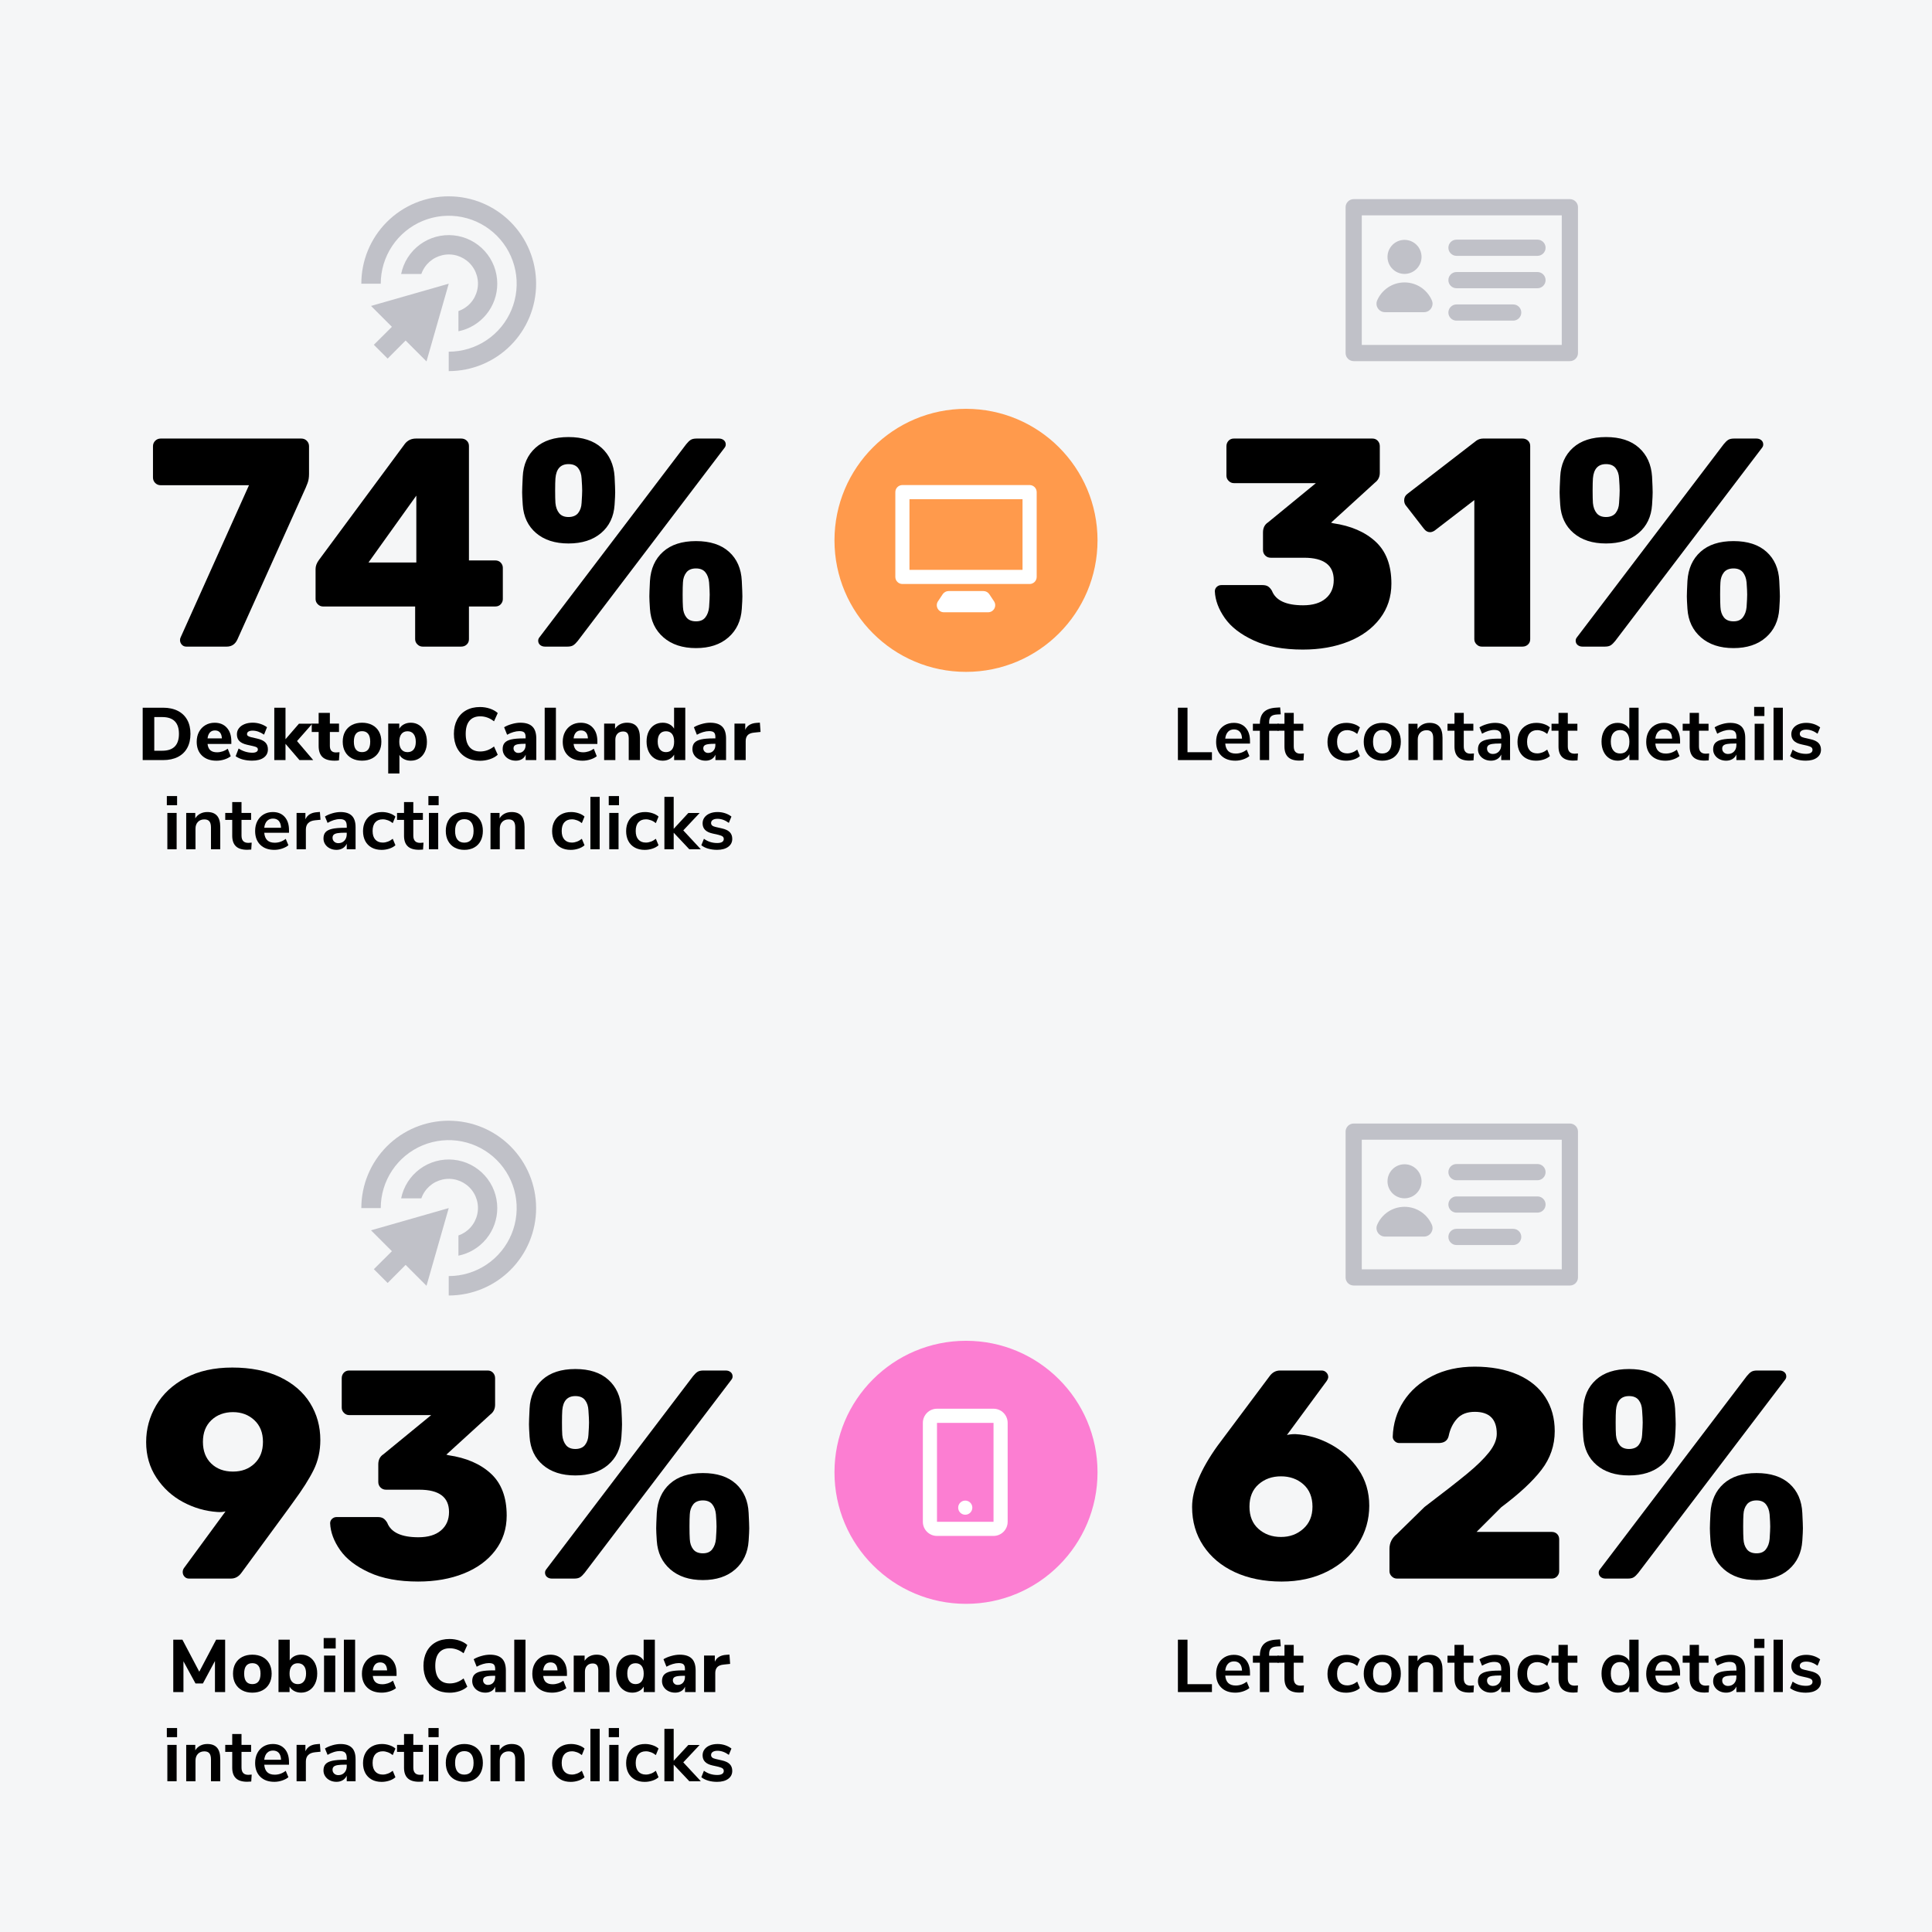 <?xml version="1.0" encoding="UTF-8"?><svg id="Layer_1" xmlns="http://www.w3.org/2000/svg" viewBox="0 0 1300 1300"><defs><style>.cls-1{fill:#f5f6f7;}.cls-2{fill:#fc7ed2;}.cls-3{fill:#fff;}.cls-4{fill:#ff9a4c;}.cls-5{fill:#8d8c9b;opacity:.5;}</style></defs><rect class="cls-1" width="1300" height="1300"/><path d="M122.34,433.79c-.8-.87-1.2-1.9-1.2-3.1,0-.67,.13-1.27,.4-1.8l46-102.4h-59.4c-1.47,0-2.7-.5-3.7-1.5s-1.5-2.23-1.5-3.7v-21c0-1.47,.5-2.7,1.5-3.7s2.23-1.5,3.7-1.5h94.6c1.47,0,2.7,.5,3.7,1.5s1.5,2.23,1.5,3.7v18.6c0,2.4-.33,4.47-1,6.2-.67,1.73-1.07,2.73-1.2,3l-46,102.2c-1.47,3.2-3.87,4.8-7.2,4.8h-27.2c-1.2,0-2.2-.43-3-1.3Z"/><path d="M280.84,433.59c-1-1-1.5-2.17-1.5-3.5v-22h-62c-1.33,0-2.5-.5-3.5-1.5s-1.5-2.17-1.5-3.5v-20.2c0-2,.73-4,2.2-6l58-78.4c1.87-2.27,4.33-3.4,7.4-3.4h30.4c1.46,0,2.7,.47,3.7,1.4,1,.93,1.5,2.13,1.5,3.6v77h17.6c1.6,0,2.87,.5,3.8,1.5,.93,1,1.4,2.17,1.4,3.5v21c0,1.33-.47,2.5-1.4,3.5-.93,1-2.13,1.5-3.6,1.5h-17.8v22c0,1.47-.5,2.67-1.5,3.6-1,.93-2.23,1.4-3.7,1.4h-26c-1.33,0-2.5-.5-3.5-1.5Zm-32.9-55.1h32.2v-45l-32.2,45Z"/><path d="M360.74,358.69c-5.47-4.67-8.47-11-9-19-.27-4-.4-6.8-.4-8.4,0-1.73,.13-5.27,.4-10.6,.4-8.13,3.27-14.6,8.6-19.4,5.33-4.8,12.73-7.2,22.2-7.2s16.87,2.4,22.2,7.2c5.33,4.8,8.27,11.27,8.8,19.4,.27,5.33,.4,8.87,.4,10.6,0,1.6-.13,4.4-.4,8.4-.53,8-3.57,14.33-9.1,19-5.54,4.67-12.83,7-21.9,7s-16.33-2.33-21.8-7Zm2.7,75.3c-.87-.73-1.3-1.7-1.3-2.9,0-.8,.27-1.53,.8-2.2l98.8-130c1.07-1.33,2.07-2.3,3-2.9,.93-.6,2.27-.9,4-.9h15c1.33,0,2.43,.37,3.3,1.1,.87,.73,1.3,1.7,1.3,2.9,0,.8-.27,1.53-.8,2.2l-98.8,130c-1.07,1.33-2.07,2.3-3,2.9-.93,.6-2.27,.9-4,.9h-15c-1.33,0-2.43-.37-3.3-1.1Zm25.6-88.8c1.4-1.8,2.17-4.03,2.3-6.7,.27-4,.4-6.8,.4-8.4,0-1.73-.13-4.47-.4-8.2-.13-2.8-.9-5.1-2.3-6.9-1.4-1.8-3.57-2.7-6.5-2.7-5.33,0-8.27,3.2-8.8,9.6-.13,1.87-.2,4.6-.2,8.2s.07,6.4,.2,8.4c.27,2.8,1.1,5.07,2.5,6.8,1.4,1.73,3.5,2.6,6.3,2.6s5.1-.9,6.5-2.7Zm57.4,83.7c-5.54-4.8-8.57-11.2-9.1-19.2-.27-4-.4-6.8-.4-8.4s.13-5.07,.4-10.4c.53-8.27,3.46-14.8,8.8-19.6,5.33-4.8,12.73-7.2,22.2-7.2s16.87,2.4,22.2,7.2c5.33,4.8,8.2,11.33,8.6,19.6,.27,5.33,.4,8.8,.4,10.4s-.13,4.4-.4,8.4c-.53,8-3.53,14.4-9,19.2-5.47,4.8-12.73,7.2-21.8,7.2s-16.37-2.4-21.9-7.2Zm28.2-13.5c1.4-1.8,2.23-4.1,2.5-6.9,.27-4,.4-6.8,.4-8.4,0-1.73-.13-4.47-.4-8.2-.27-2.8-1.1-5.07-2.5-6.8-1.4-1.73-3.5-2.6-6.3-2.6-2.94,0-5.1,.9-6.5,2.7-1.4,1.8-2.17,4.03-2.3,6.7-.13,1.87-.2,4.6-.2,8.2s.06,6.4,.2,8.4c.13,2.8,.9,5.1,2.3,6.9,1.4,1.8,3.56,2.7,6.5,2.7s4.9-.9,6.3-2.7Z"/><path d="M96.01,476.2h13.7c3.83,0,7.13,.7,9.9,2.1s4.88,3.42,6.35,6.05c1.47,2.63,2.2,5.78,2.2,9.45s-.73,6.82-2.18,9.48c-1.45,2.65-3.56,4.67-6.32,6.07-2.77,1.4-6.08,2.1-9.95,2.1h-13.7v-35.25Zm13.15,28.95c7.5,0,11.25-3.78,11.25-11.35s-3.75-11.3-11.25-11.3h-5.35v22.65h5.35Z"/><path d="M155.66,500.6h-16c.23,1.97,.88,3.39,1.92,4.27,1.05,.88,2.54,1.33,4.48,1.33,1.27,0,2.52-.21,3.77-.62,1.25-.42,2.39-1.01,3.42-1.77l2,5.05c-1.2,.93-2.66,1.67-4.38,2.2s-3.44,.8-5.17,.8c-4.13,0-7.39-1.14-9.77-3.42-2.38-2.28-3.58-5.39-3.58-9.33,0-2.5,.52-4.72,1.55-6.65,1.03-1.93,2.47-3.44,4.3-4.52,1.83-1.08,3.92-1.62,6.25-1.62,3.43,0,6.16,1.12,8.17,3.35,2.02,2.23,3.03,5.27,3.03,9.1v1.85Zm-14.42-7.73c-.85,.92-1.38,2.24-1.58,3.98h9.65c-.1-1.77-.54-3.1-1.33-4-.78-.9-1.89-1.35-3.33-1.35s-2.58,.46-3.42,1.38Z"/><path d="M163.44,511.07c-1.88-.52-3.51-1.26-4.88-2.23l2-5.2c1.33,.9,2.8,1.6,4.4,2.1,1.6,.5,3.22,.75,4.85,.75,1.17,0,2.08-.19,2.72-.57,.65-.38,.98-.91,.98-1.58,0-.6-.23-1.07-.67-1.4-.45-.33-1.29-.63-2.53-.9l-4-.9c-2.37-.53-4.11-1.36-5.22-2.48-1.12-1.12-1.68-2.64-1.68-4.58,0-1.53,.44-2.88,1.33-4.05,.88-1.17,2.13-2.08,3.75-2.75,1.62-.67,3.46-1,5.53-1,1.77,0,3.48,.27,5.15,.8,1.67,.53,3.17,1.28,4.5,2.25l-2,5c-2.6-1.8-5.17-2.7-7.7-2.7-1.17,0-2.08,.2-2.75,.6-.67,.4-1,.97-1,1.7,0,.53,.2,.95,.6,1.25s1.1,.58,2.1,.85l4.15,.95c2.5,.57,4.33,1.43,5.47,2.58,1.15,1.15,1.73,2.71,1.73,4.67,0,2.37-.94,4.23-2.83,5.58-1.88,1.35-4.47,2.02-7.78,2.02-2.27,0-4.34-.26-6.22-.77Z"/><path d="M210.76,511.45h-9.25l-9.4-10.95v10.95h-7.55v-35.25h7.55v21.2l9.05-10.45h9l-10.3,11.7,10.9,12.8Z"/><path d="M228.46,506.15l-.4,5.5c-.97,.13-1.93,.2-2.9,.2-3.73,0-6.46-.82-8.17-2.45-1.72-1.63-2.58-4.12-2.58-7.45v-9.4h-4.65v-5.65h4.65v-7.2h7.55v7.2h6.15v5.65h-6.15v9.35c0,2.93,1.37,4.4,4.1,4.4,.77,0,1.57-.05,2.4-.15Z"/><path d="M236.76,510.27c-1.97-1.05-3.48-2.53-4.55-4.45-1.07-1.92-1.6-4.17-1.6-6.77s.53-4.86,1.6-6.77c1.07-1.92,2.58-3.39,4.55-4.43,1.97-1.03,4.25-1.55,6.85-1.55s4.88,.52,6.85,1.55c1.97,1.03,3.48,2.51,4.55,4.43,1.07,1.92,1.6,4.17,1.6,6.77s-.53,4.86-1.6,6.77c-1.07,1.92-2.58,3.4-4.55,4.45-1.97,1.05-4.25,1.57-6.85,1.57s-4.88-.52-6.85-1.57Zm12.35-11.23c0-2.37-.48-4.13-1.42-5.3-.95-1.17-2.31-1.75-4.08-1.75-3.67,0-5.5,2.35-5.5,7.05s1.83,7.05,5.5,7.05,5.5-2.35,5.5-7.05Z"/><path d="M282.04,487.92c1.65,1.08,2.93,2.6,3.85,4.55,.92,1.95,1.38,4.19,1.38,6.73s-.46,4.76-1.38,6.67c-.92,1.92-2.19,3.39-3.83,4.43-1.63,1.03-3.52,1.55-5.65,1.55-1.67,0-3.17-.34-4.52-1.02-1.35-.68-2.39-1.64-3.12-2.88v12.5h-7.55v-33.55h7.45v3.45c.73-1.27,1.78-2.26,3.15-2.98,1.37-.72,2.9-1.07,4.6-1.07,2.1,0,3.98,.54,5.62,1.62Zm-3.72,16.4c.97-1.18,1.45-2.89,1.45-5.12s-.48-4.02-1.45-5.27-2.33-1.88-4.1-1.88-3.13,.61-4.1,1.82c-.97,1.22-1.45,2.96-1.45,5.23s.48,3.96,1.45,5.18,2.33,1.82,4.1,1.82,3.13-.59,4.1-1.77Z"/><path d="M313.64,509.65c-2.65-1.5-4.68-3.62-6.1-6.35-1.42-2.73-2.12-5.9-2.12-9.5s.71-6.77,2.12-9.5c1.42-2.73,3.45-4.84,6.1-6.33,2.65-1.48,5.76-2.23,9.33-2.23,2.33,0,4.57,.36,6.7,1.08,2.13,.72,3.88,1.71,5.25,2.98l-2.5,5.55c-1.53-1.17-3.06-2.02-4.58-2.55-1.52-.53-3.09-.8-4.72-.8-3.13,0-5.54,1-7.23,3s-2.52,4.93-2.52,8.8,.84,6.81,2.52,8.82c1.68,2.02,4.09,3.03,7.23,3.03,1.63,0,3.21-.27,4.72-.8,1.52-.53,3.04-1.38,4.58-2.55l2.5,5.55c-1.37,1.27-3.12,2.26-5.25,2.98-2.13,.72-4.37,1.08-6.7,1.08-3.57,0-6.67-.75-9.33-2.25Z"/><path d="M358.24,488.9c1.75,1.73,2.62,4.42,2.62,8.05v14.5h-7.15v-3.65c-.5,1.27-1.33,2.26-2.5,2.98-1.17,.72-2.53,1.07-4.1,1.07-1.67,0-3.17-.33-4.52-1-1.35-.67-2.42-1.6-3.2-2.8-.78-1.2-1.17-2.53-1.17-4,0-1.8,.46-3.22,1.38-4.25,.92-1.03,2.39-1.78,4.42-2.25,2.03-.47,4.82-.7,8.35-.7h1.3v-.9c0-1.47-.32-2.5-.95-3.1-.63-.6-1.73-.9-3.3-.9-1.2,0-2.53,.22-4,.65-1.47,.43-2.87,1.03-4.2,1.8l-2-5.05c1.4-.87,3.12-1.59,5.17-2.17,2.05-.58,3.96-.88,5.72-.88,3.67,0,6.38,.87,8.12,2.6Zm-5.92,16.27c.9-.98,1.35-2.26,1.35-3.83v-.85h-.85c-2.7,0-4.59,.22-5.67,.65-1.08,.43-1.62,1.22-1.62,2.35,0,.9,.31,1.65,.92,2.25,.62,.6,1.39,.9,2.33,.9,1.47,0,2.65-.49,3.55-1.48Z"/><path d="M366.51,511.45v-35.25h7.55v35.25h-7.55Z"/><path d="M401.96,500.6h-16c.23,1.97,.88,3.39,1.92,4.27,1.05,.88,2.54,1.33,4.48,1.33,1.27,0,2.52-.21,3.77-.62,1.25-.42,2.39-1.01,3.42-1.77l2,5.05c-1.2,.93-2.66,1.67-4.38,2.2s-3.44,.8-5.17,.8c-4.13,0-7.39-1.14-9.77-3.42-2.38-2.28-3.58-5.39-3.58-9.33,0-2.5,.52-4.72,1.55-6.65,1.03-1.93,2.47-3.44,4.3-4.52,1.83-1.08,3.92-1.62,6.25-1.62,3.43,0,6.16,1.12,8.17,3.35,2.02,2.23,3.03,5.27,3.03,9.1v1.85Zm-14.42-7.73c-.85,.92-1.38,2.24-1.58,3.98h9.65c-.1-1.77-.54-3.1-1.33-4-.78-.9-1.89-1.35-3.33-1.35s-2.58,.46-3.42,1.38Z"/><path d="M428.46,488.87c1.43,1.72,2.15,4.31,2.15,7.78v14.8h-7.55v-14.45c0-1.67-.31-2.88-.92-3.65-.62-.77-1.58-1.15-2.88-1.15-1.57,0-2.83,.5-3.78,1.5s-1.42,2.33-1.42,4v13.75h-7.55v-24.55h7.35v3.5c.87-1.33,1.99-2.35,3.38-3.05,1.38-.7,2.94-1.05,4.67-1.05,2.93,0,5.12,.86,6.55,2.57Z"/><path d="M461.11,476.2v35.25h-7.5v-3.65c-.73,1.27-1.78,2.26-3.12,2.98-1.35,.72-2.88,1.07-4.58,1.07-2.1,0-3.97-.54-5.62-1.62-1.65-1.08-2.93-2.6-3.85-4.55-.92-1.95-1.38-4.19-1.38-6.73s.46-4.76,1.38-6.67c.92-1.92,2.19-3.39,3.83-4.43,1.63-1.03,3.52-1.55,5.65-1.55,1.67,0,3.17,.35,4.53,1.05,1.35,.7,2.39,1.68,3.12,2.95v-14.1h7.55Zm-8.92,28.08c.95-1.22,1.42-2.96,1.42-5.23s-.47-4-1.42-5.2c-.95-1.2-2.31-1.8-4.08-1.8s-3.13,.59-4.1,1.77c-.97,1.18-1.45,2.89-1.45,5.12s.48,4.02,1.45,5.27c.97,1.25,2.33,1.88,4.1,1.88s3.12-.61,4.08-1.82Z"/><path d="M485.93,488.9c1.75,1.73,2.62,4.42,2.62,8.05v14.5h-7.15v-3.65c-.5,1.27-1.33,2.26-2.5,2.98-1.17,.72-2.53,1.07-4.1,1.07-1.67,0-3.17-.33-4.52-1-1.35-.67-2.42-1.6-3.2-2.8-.78-1.2-1.17-2.53-1.17-4,0-1.8,.46-3.22,1.38-4.25,.92-1.03,2.39-1.78,4.42-2.25,2.03-.47,4.82-.7,8.35-.7h1.3v-.9c0-1.47-.32-2.5-.95-3.1-.63-.6-1.73-.9-3.3-.9-1.2,0-2.53,.22-4,.65-1.47,.43-2.87,1.03-4.2,1.8l-2-5.05c1.4-.87,3.12-1.59,5.17-2.17,2.05-.58,3.96-.88,5.72-.88,3.67,0,6.38,.87,8.12,2.6Zm-5.92,16.27c.9-.98,1.35-2.26,1.35-3.83v-.85h-.85c-2.7,0-4.59,.22-5.67,.65-1.08,.43-1.62,1.22-1.62,2.35,0,.9,.31,1.65,.92,2.25,.62,.6,1.39,.9,2.33,.9,1.47,0,2.65-.49,3.55-1.48Z"/><path d="M511.76,492.5l-4.25,.45c-2.1,.2-3.58,.79-4.45,1.77-.87,.98-1.3,2.29-1.3,3.93v12.8h-7.55v-24.55h7.25v4.15c1.23-2.83,3.78-4.38,7.65-4.65l2.2-.15,.45,6.25Z"/><path d="M112.26,535.65h6.9v6.15h-6.9v-6.15Zm.35,35.8v-24.45h6.25v24.45h-6.25Z"/><path d="M146.06,548.9c1.43,1.67,2.15,4.18,2.15,7.55v15h-6.25v-14.65c0-1.9-.36-3.28-1.08-4.15-.72-.87-1.84-1.3-3.38-1.3-1.8,0-3.24,.57-4.33,1.7-1.08,1.13-1.62,2.65-1.62,4.55v13.85h-6.25v-24.45h6.1v3.65c.83-1.37,1.95-2.42,3.35-3.15,1.4-.73,2.98-1.1,4.75-1.1,2.93,0,5.12,.83,6.55,2.5Z"/><path d="M169.36,567l-.3,4.65c-1,.1-1.92,.15-2.75,.15-3.43,0-5.97-.79-7.6-2.38-1.63-1.58-2.45-3.94-2.45-7.07v-10.65h-4.7v-4.7h4.7v-7.3h6.25v7.3h6.45v4.7h-6.45v10.55c0,3.27,1.52,4.9,4.55,4.9,.73,0,1.5-.05,2.3-.15Z"/><path d="M194.46,560.35h-16.65c.2,2.27,.88,3.95,2.05,5.05,1.17,1.1,2.83,1.65,5,1.65,2.7,0,5.17-.87,7.4-2.6l1.8,4.3c-1.13,.93-2.56,1.68-4.27,2.25-1.72,.57-3.44,.85-5.18,.85-4,0-7.16-1.13-9.47-3.4-2.32-2.27-3.47-5.37-3.47-9.3,0-2.5,.5-4.72,1.5-6.65,1-1.93,2.41-3.43,4.22-4.5,1.82-1.07,3.88-1.6,6.17-1.6,3.37,0,6.03,1.08,7.98,3.25,1.95,2.17,2.92,5.15,2.92,8.95v1.75Zm-14.78-7.95c-1.02,1.07-1.64,2.6-1.88,4.6h11.3c-.07-2.03-.57-3.57-1.5-4.62-.93-1.05-2.23-1.57-3.9-1.57s-3.01,.53-4.03,1.6Z"/><path d="M215.66,551.6l-3.65,.35c-4.13,.43-6.2,2.53-6.2,6.3v13.2h-6.25v-24.45h5.95v4.3c1.27-2.93,3.88-4.53,7.85-4.8l1.9-.15,.4,5.25Z"/><path d="M236.76,548.9c1.67,1.67,2.5,4.23,2.5,7.7v14.85h-5.95v-3.75c-.57,1.3-1.46,2.32-2.67,3.05-1.22,.73-2.62,1.1-4.23,1.1s-3.12-.33-4.45-1c-1.33-.67-2.38-1.58-3.15-2.75-.77-1.17-1.15-2.47-1.15-3.9,0-1.8,.46-3.22,1.38-4.25,.92-1.03,2.41-1.78,4.48-2.25,2.07-.47,4.92-.7,8.55-.7h1.25v-1.15c0-1.67-.36-2.87-1.08-3.6-.72-.73-1.91-1.1-3.58-1.1-1.3,0-2.66,.22-4.08,.67s-2.81,1.08-4.17,1.88l-1.75-4.3c1.37-.87,3.02-1.58,4.95-2.15,1.93-.57,3.77-.85,5.5-.85,3.43,0,5.98,.83,7.65,2.5Zm-5.03,16.77c1.05-1.12,1.58-2.56,1.58-4.32v-1.05h-.9c-2.23,0-3.97,.1-5.2,.3-1.23,.2-2.12,.55-2.65,1.05-.53,.5-.8,1.18-.8,2.05,0,1.07,.37,1.94,1.1,2.62,.73,.68,1.67,1.03,2.8,1.03,1.67,0,3.03-.56,4.08-1.68Z"/><path d="M250.09,570.3c-1.88-1.03-3.32-2.5-4.32-4.4-1-1.9-1.5-4.12-1.5-6.65s.52-4.77,1.57-6.72c1.05-1.95,2.54-3.46,4.48-4.53,1.93-1.07,4.17-1.6,6.7-1.6,1.73,0,3.42,.27,5.07,.82,1.65,.55,2.98,1.29,3.98,2.23l-1.8,4.4c-1.03-.83-2.12-1.47-3.28-1.9-1.15-.43-2.29-.65-3.42-.65-2.17,0-3.85,.67-5.05,2.02-1.2,1.35-1.8,3.29-1.8,5.83s.6,4.42,1.8,5.77c1.2,1.35,2.88,2.03,5.05,2.03,1.13,0,2.27-.22,3.42-.65,1.15-.43,2.24-1.07,3.28-1.9l1.8,4.35c-1.07,.97-2.43,1.73-4.1,2.28s-3.4,.83-5.2,.83c-2.57,0-4.79-.52-6.68-1.55Z"/><path d="M284.96,567l-.3,4.65c-1,.1-1.92,.15-2.75,.15-3.43,0-5.97-.79-7.6-2.38-1.63-1.58-2.45-3.94-2.45-7.07v-10.65h-4.7v-4.7h4.7v-7.3h6.25v7.3h6.45v4.7h-6.45v10.55c0,3.27,1.52,4.9,4.55,4.9,.73,0,1.5-.05,2.3-.15Z"/><path d="M288.26,535.65h6.9v6.15h-6.9v-6.15Zm.35,35.8v-24.45h6.25v24.45h-6.25Z"/><path d="M305.89,570.3c-1.88-1.03-3.34-2.52-4.38-4.45-1.03-1.93-1.55-4.18-1.55-6.75s.52-4.81,1.55-6.73c1.03-1.92,2.49-3.39,4.38-4.42,1.88-1.03,4.08-1.55,6.58-1.55s4.69,.52,6.57,1.55c1.88,1.03,3.33,2.51,4.35,4.42,1.02,1.92,1.52,4.16,1.52,6.73s-.51,4.82-1.52,6.75c-1.02,1.93-2.47,3.42-4.35,4.45-1.88,1.03-4.07,1.55-6.57,1.55s-4.69-.52-6.58-1.55Zm11.17-5.3c1.07-1.33,1.6-3.3,1.6-5.9s-.53-4.52-1.6-5.88c-1.07-1.35-2.6-2.02-4.6-2.02s-3.54,.67-4.62,2.02c-1.08,1.35-1.62,3.31-1.62,5.88s.53,4.57,1.6,5.9c1.07,1.33,2.6,2,4.6,2s3.58-.67,4.65-2Z"/><path d="M350.81,548.9c1.43,1.67,2.15,4.18,2.15,7.55v15h-6.25v-14.65c0-1.9-.36-3.28-1.08-4.15-.72-.87-1.84-1.3-3.38-1.3-1.8,0-3.24,.57-4.33,1.7-1.08,1.13-1.62,2.65-1.62,4.55v13.85h-6.25v-24.45h6.1v3.65c.83-1.37,1.95-2.42,3.35-3.15,1.4-.73,2.98-1.1,4.75-1.1,2.93,0,5.12,.83,6.55,2.5Z"/><path d="M377.33,570.3c-1.88-1.03-3.32-2.5-4.32-4.4-1-1.9-1.5-4.12-1.5-6.65s.52-4.77,1.57-6.72c1.05-1.95,2.54-3.46,4.48-4.53,1.93-1.07,4.17-1.6,6.7-1.6,1.73,0,3.42,.27,5.07,.82,1.65,.55,2.98,1.29,3.98,2.23l-1.8,4.4c-1.03-.83-2.12-1.47-3.28-1.9-1.15-.43-2.29-.65-3.42-.65-2.17,0-3.85,.67-5.05,2.02-1.2,1.35-1.8,3.29-1.8,5.83s.6,4.42,1.8,5.77c1.2,1.35,2.88,2.03,5.05,2.03,1.13,0,2.27-.22,3.42-.65,1.15-.43,2.24-1.07,3.28-1.9l1.8,4.35c-1.07,.97-2.43,1.73-4.1,2.28s-3.4,.83-5.2,.83c-2.57,0-4.79-.52-6.68-1.55Z"/><path d="M397.26,571.45v-35.25h6.25v35.25h-6.25Z"/><path d="M409.61,535.65h6.9v6.15h-6.9v-6.15Zm.35,35.8v-24.45h6.25v24.45h-6.25Z"/><path d="M427.13,570.3c-1.88-1.03-3.32-2.5-4.32-4.4-1-1.9-1.5-4.12-1.5-6.65s.52-4.77,1.57-6.72c1.05-1.95,2.54-3.46,4.48-4.53,1.93-1.07,4.17-1.6,6.7-1.6,1.73,0,3.42,.27,5.07,.82,1.65,.55,2.98,1.29,3.98,2.23l-1.8,4.4c-1.03-.83-2.12-1.47-3.28-1.9-1.15-.43-2.29-.65-3.42-.65-2.17,0-3.85,.67-5.05,2.02-1.2,1.35-1.8,3.29-1.8,5.83s.6,4.42,1.8,5.77c1.2,1.35,2.88,2.03,5.05,2.03,1.13,0,2.27-.22,3.42-.65,1.15-.43,2.24-1.07,3.28-1.9l1.8,4.35c-1.07,.97-2.43,1.73-4.1,2.28s-3.4,.83-5.2,.83c-2.57,0-4.79-.52-6.68-1.55Z"/><path d="M471.56,571.45h-7.75l-10.5-11.15v11.15h-6.25v-35.25h6.25v21.5l9.85-10.65h7.6l-11,11.7,11.8,12.7Z"/><path d="M476.53,571.05c-1.82-.53-3.36-1.3-4.62-2.3l1.75-4.35c2.6,1.9,5.58,2.85,8.95,2.85,1.43,0,2.53-.23,3.28-.7,.75-.47,1.12-1.13,1.12-2,0-.73-.26-1.3-.78-1.7-.52-.4-1.44-.77-2.77-1.1l-4-.9c-2.27-.5-3.95-1.32-5.05-2.45-1.1-1.13-1.65-2.6-1.65-4.4,0-1.5,.42-2.82,1.28-3.97,.85-1.15,2.03-2.04,3.55-2.68,1.52-.63,3.27-.95,5.27-.95,1.73,0,3.41,.27,5.03,.8,1.62,.53,3.04,1.28,4.28,2.25l-1.75,4.25c-2.53-1.83-5.07-2.75-7.6-2.75-1.37,0-2.43,.25-3.2,.75s-1.15,1.2-1.15,2.1c0,.67,.24,1.22,.72,1.65,.48,.43,1.26,.77,2.33,1l4.15,.95c2.43,.53,4.22,1.38,5.35,2.52,1.13,1.15,1.7,2.66,1.7,4.52,0,2.27-.92,4.07-2.75,5.4-1.83,1.33-4.32,2-7.45,2-2.17,0-4.16-.27-5.97-.8Z"/><path d="M843.74,430.99c-8.87-4.07-15.4-9.1-19.6-15.1-4.2-6-6.43-12-6.7-18,0-1.2,.43-2.2,1.3-3,.87-.8,1.9-1.2,3.1-1.2h27.6c1.6,0,2.87,.3,3.8,.9,.93,.6,1.8,1.57,2.6,2.9,2.53,6.54,9.53,9.8,21,9.8,6.53,0,11.6-1.53,15.2-4.6,3.6-3.07,5.4-7.2,5.4-12.4,0-10-6.67-15-20-15h-22.4c-1.47,0-2.7-.5-3.7-1.5s-1.5-2.23-1.5-3.7v-11.8c0-3.07,1.13-5.33,3.4-6.8l32.2-26.4h-55.2c-1.33,0-2.5-.5-3.5-1.5s-1.5-2.17-1.5-3.5v-19.8c0-1.47,.47-2.7,1.4-3.7,.93-1,2.13-1.5,3.6-1.5h93.2c1.47,0,2.67,.5,3.6,1.5,.93,1,1.4,2.23,1.4,3.7v17.8c0,2.8-1.07,5-3.2,6.6l-29.6,27,1.4,.4c12,1.73,21.53,5.87,28.6,12.4,7.07,6.54,10.6,15.93,10.6,28.2,0,8.93-2.57,16.77-7.7,23.5-5.13,6.73-12.2,11.9-21.2,15.5-9,3.6-19.23,5.4-30.7,5.4-13.07,0-24.04-2.03-32.9-6.1Z"/><path d="M993.54,433.59c-1-1-1.5-2.17-1.5-3.5v-93.6l-26.8,20.6c-1.07,.67-2.07,1-3,1-1.6,0-3-.8-4.2-2.4l-12.4-16c-.53-.93-.8-1.93-.8-3,0-1.87,.73-3.33,2.2-4.4l46.4-35.8c1.33-.93,2.87-1.4,4.6-1.4h26.4c1.47,0,2.7,.47,3.7,1.4,1,.93,1.5,2.13,1.5,3.6v130c0,1.47-.5,2.67-1.5,3.6-1,.93-2.23,1.4-3.7,1.4h-27.4c-1.33,0-2.5-.5-3.5-1.5Z"/><path d="M1058.84,358.69c-5.47-4.67-8.47-11-9-19-.27-4-.4-6.8-.4-8.4,0-1.73,.13-5.27,.4-10.6,.4-8.13,3.27-14.6,8.6-19.4,5.33-4.8,12.73-7.2,22.2-7.2s16.87,2.4,22.2,7.2c5.33,4.8,8.27,11.27,8.8,19.4,.27,5.33,.4,8.87,.4,10.6,0,1.6-.13,4.4-.4,8.4-.53,8-3.57,14.33-9.1,19-5.53,4.67-12.83,7-21.9,7s-16.33-2.33-21.8-7Zm2.7,75.3c-.87-.73-1.3-1.7-1.3-2.9,0-.8,.27-1.53,.8-2.2l98.8-130c1.07-1.33,2.07-2.3,3-2.9,.93-.6,2.27-.9,4-.9h15c1.33,0,2.43,.37,3.3,1.1,.87,.73,1.3,1.7,1.3,2.9,0,.8-.27,1.53-.8,2.2l-98.8,130c-1.07,1.33-2.07,2.3-3,2.9-.93,.6-2.27,.9-4,.9h-15c-1.33,0-2.43-.37-3.3-1.1Zm25.6-88.8c1.4-1.8,2.17-4.03,2.3-6.7,.27-4,.4-6.8,.4-8.4,0-1.73-.13-4.47-.4-8.2-.13-2.8-.9-5.1-2.3-6.9-1.4-1.8-3.57-2.7-6.5-2.7-5.33,0-8.27,3.2-8.8,9.6-.13,1.87-.2,4.6-.2,8.2s.07,6.4,.2,8.4c.27,2.8,1.1,5.07,2.5,6.8,1.4,1.73,3.5,2.6,6.3,2.6s5.1-.9,6.5-2.7Zm57.4,83.7c-5.53-4.8-8.57-11.2-9.1-19.2-.27-4-.4-6.8-.4-8.4s.13-5.07,.4-10.4c.53-8.27,3.47-14.8,8.8-19.6,5.33-4.8,12.73-7.2,22.2-7.2s16.87,2.4,22.2,7.2c5.33,4.8,8.2,11.33,8.6,19.6,.27,5.33,.4,8.8,.4,10.4s-.13,4.4-.4,8.4c-.53,8-3.53,14.4-9,19.2-5.47,4.8-12.73,7.2-21.8,7.2s-16.37-2.4-21.9-7.2Zm28.2-13.5c1.4-1.8,2.23-4.1,2.5-6.9,.27-4,.4-6.8,.4-8.4,0-1.73-.13-4.47-.4-8.2-.27-2.8-1.1-5.07-2.5-6.8-1.4-1.73-3.5-2.6-6.3-2.6s-5.1,.9-6.5,2.7-2.17,4.03-2.3,6.7c-.13,1.87-.2,4.6-.2,8.2s.07,6.4,.2,8.4c.13,2.8,.9,5.1,2.3,6.9s3.57,2.7,6.5,2.7,4.9-.9,6.3-2.7Z"/><path d="M792.59,511.45v-35.25h6.45v29.95h16.45v5.3h-22.9Z"/><path d="M841.09,500.35h-16.65c.2,2.27,.88,3.95,2.05,5.05,1.17,1.1,2.83,1.65,5,1.65,2.7,0,5.17-.87,7.4-2.6l1.8,4.3c-1.13,.93-2.56,1.68-4.27,2.25-1.72,.57-3.44,.85-5.18,.85-4,0-7.16-1.13-9.47-3.4-2.32-2.27-3.47-5.37-3.47-9.3,0-2.5,.5-4.72,1.5-6.65,1-1.93,2.41-3.43,4.22-4.5,1.82-1.07,3.88-1.6,6.17-1.6,3.37,0,6.03,1.08,7.98,3.25,1.95,2.17,2.92,5.15,2.92,8.95v1.75Zm-14.78-7.95c-1.02,1.07-1.64,2.6-1.88,4.6h11.3c-.07-2.03-.57-3.57-1.5-4.62-.93-1.05-2.23-1.57-3.9-1.57s-3.01,.53-4.03,1.6Z"/><path d="M853.99,487h6.45v4.7h-6.45v19.75h-6.25v-19.75h-4.7v-4.7h4.7c0-3.5,.91-6.13,2.72-7.9,1.82-1.77,4.64-2.75,8.48-2.95l2.45-.15,.4,4.65-2.35,.1c-1.97,.1-3.37,.54-4.2,1.33-.83,.78-1.25,2.04-1.25,3.77v1.15Z"/><path d="M877.39,507l-.3,4.65c-1,.1-1.92,.15-2.75,.15-3.43,0-5.97-.79-7.6-2.38-1.63-1.58-2.45-3.94-2.45-7.08v-10.65h-4.7v-4.7h4.7v-7.3h6.25v7.3h6.45v4.7h-6.45v10.55c0,3.27,1.52,4.9,4.55,4.9,.73,0,1.5-.05,2.3-.15Z"/><path d="M899.06,510.3c-1.88-1.03-3.32-2.5-4.32-4.4-1-1.9-1.5-4.12-1.5-6.65s.52-4.77,1.57-6.72c1.05-1.95,2.54-3.46,4.48-4.53,1.93-1.07,4.17-1.6,6.7-1.6,1.73,0,3.42,.27,5.07,.82,1.65,.55,2.98,1.29,3.98,2.23l-1.8,4.4c-1.03-.83-2.12-1.47-3.28-1.9-1.15-.43-2.29-.65-3.42-.65-2.17,0-3.85,.67-5.05,2.02-1.2,1.35-1.8,3.29-1.8,5.83s.6,4.42,1.8,5.77c1.2,1.35,2.88,2.02,5.05,2.02,1.13,0,2.27-.22,3.42-.65,1.15-.43,2.24-1.07,3.28-1.9l1.8,4.35c-1.07,.97-2.43,1.73-4.1,2.28-1.67,.55-3.4,.82-5.2,.82-2.57,0-4.79-.52-6.68-1.55Z"/><path d="M923.56,510.3c-1.88-1.03-3.34-2.52-4.38-4.45-1.03-1.93-1.55-4.18-1.55-6.75s.52-4.81,1.55-6.73c1.03-1.92,2.49-3.39,4.38-4.42,1.88-1.03,4.08-1.55,6.58-1.55s4.69,.52,6.57,1.55c1.88,1.03,3.33,2.51,4.35,4.42,1.02,1.92,1.52,4.16,1.52,6.73s-.51,4.82-1.52,6.75c-1.02,1.93-2.47,3.42-4.35,4.45-1.88,1.03-4.07,1.55-6.57,1.55s-4.69-.52-6.58-1.55Zm11.17-5.3c1.07-1.33,1.6-3.3,1.6-5.9s-.53-4.52-1.6-5.88c-1.07-1.35-2.6-2.02-4.6-2.02s-3.54,.67-4.62,2.02c-1.08,1.35-1.62,3.31-1.62,5.88s.53,4.57,1.6,5.9c1.07,1.33,2.6,2,4.6,2s3.58-.67,4.65-2Z"/><path d="M968.49,488.9c1.43,1.67,2.15,4.18,2.15,7.55v15h-6.25v-14.65c0-1.9-.36-3.28-1.08-4.15-.72-.87-1.84-1.3-3.38-1.3-1.8,0-3.24,.57-4.33,1.7-1.08,1.13-1.62,2.65-1.62,4.55v13.85h-6.25v-24.45h6.1v3.65c.83-1.37,1.95-2.42,3.35-3.15,1.4-.73,2.98-1.1,4.75-1.1,2.93,0,5.12,.83,6.55,2.5Z"/><path d="M991.79,507l-.3,4.65c-1,.1-1.92,.15-2.75,.15-3.43,0-5.97-.79-7.6-2.38-1.63-1.58-2.45-3.94-2.45-7.08v-10.65h-4.7v-4.7h4.7v-7.3h6.25v7.3h6.45v4.7h-6.45v10.55c0,3.27,1.52,4.9,4.55,4.9,.73,0,1.5-.05,2.3-.15Z"/><path d="M1013.59,488.9c1.67,1.67,2.5,4.23,2.5,7.7v14.85h-5.95v-3.75c-.57,1.3-1.46,2.32-2.67,3.05-1.22,.73-2.62,1.1-4.23,1.1s-3.12-.33-4.45-1-2.38-1.58-3.15-2.75c-.77-1.17-1.15-2.47-1.15-3.9,0-1.8,.46-3.22,1.38-4.25,.92-1.03,2.41-1.78,4.48-2.25,2.07-.47,4.92-.7,8.55-.7h1.25v-1.15c0-1.67-.36-2.87-1.08-3.6-.72-.73-1.91-1.1-3.58-1.1-1.3,0-2.66,.22-4.08,.67s-2.81,1.08-4.17,1.88l-1.75-4.3c1.37-.87,3.02-1.58,4.95-2.15,1.93-.57,3.77-.85,5.5-.85,3.43,0,5.98,.83,7.65,2.5Zm-5.03,16.77c1.05-1.12,1.58-2.56,1.58-4.33v-1.05h-.9c-2.23,0-3.97,.1-5.2,.3-1.23,.2-2.12,.55-2.65,1.05-.53,.5-.8,1.18-.8,2.05,0,1.07,.37,1.94,1.1,2.62,.73,.68,1.67,1.02,2.8,1.02,1.67,0,3.03-.56,4.08-1.67Z"/><path d="M1026.91,510.3c-1.88-1.03-3.32-2.5-4.32-4.4-1-1.9-1.5-4.12-1.5-6.65s.52-4.77,1.57-6.72c1.05-1.95,2.54-3.46,4.48-4.53,1.93-1.07,4.17-1.6,6.7-1.6,1.73,0,3.42,.27,5.07,.82,1.65,.55,2.98,1.29,3.98,2.23l-1.8,4.4c-1.03-.83-2.12-1.47-3.28-1.9-1.15-.43-2.29-.65-3.42-.65-2.17,0-3.85,.67-5.05,2.02-1.2,1.35-1.8,3.29-1.8,5.83s.6,4.42,1.8,5.77c1.2,1.35,2.88,2.02,5.05,2.02,1.13,0,2.27-.22,3.42-.65,1.15-.43,2.24-1.07,3.28-1.9l1.8,4.35c-1.07,.97-2.43,1.73-4.1,2.28-1.67,.55-3.4,.82-5.2,.82-2.57,0-4.79-.52-6.68-1.55Z"/><path d="M1061.79,507l-.3,4.65c-1,.1-1.92,.15-2.75,.15-3.43,0-5.97-.79-7.6-2.38-1.63-1.58-2.45-3.94-2.45-7.08v-10.65h-4.7v-4.7h4.7v-7.3h6.25v7.3h6.45v4.7h-6.45v10.55c0,3.27,1.52,4.9,4.55,4.9,.73,0,1.5-.05,2.3-.15Z"/><path d="M1102.58,476.2v35.25h-6.2v-3.95c-.73,1.37-1.79,2.43-3.18,3.2s-2.96,1.15-4.72,1.15c-2.1,0-3.97-.53-5.62-1.6-1.65-1.07-2.93-2.57-3.85-4.52-.92-1.95-1.38-4.19-1.38-6.73s.46-4.75,1.38-6.65c.92-1.9,2.19-3.37,3.82-4.4,1.63-1.03,3.52-1.55,5.65-1.55,1.77,0,3.33,.37,4.7,1.1,1.37,.73,2.42,1.77,3.15,3.1v-14.4h6.25Zm-7.82,28.75c1.08-1.37,1.62-3.32,1.62-5.85s-.54-4.48-1.62-5.82c-1.08-1.35-2.61-2.03-4.58-2.03s-3.55,.67-4.65,2c-1.1,1.33-1.65,3.25-1.65,5.75s.55,4.5,1.65,5.9c1.1,1.4,2.63,2.1,4.6,2.1s3.54-.68,4.62-2.05Z"/><path d="M1130.49,500.35h-16.65c.2,2.27,.88,3.95,2.05,5.05,1.17,1.1,2.83,1.65,5,1.65,2.7,0,5.17-.87,7.4-2.6l1.8,4.3c-1.13,.93-2.56,1.68-4.27,2.25-1.72,.57-3.44,.85-5.18,.85-4,0-7.16-1.13-9.47-3.4-2.32-2.27-3.47-5.37-3.47-9.3,0-2.5,.5-4.72,1.5-6.65,1-1.93,2.41-3.43,4.22-4.5,1.82-1.07,3.88-1.6,6.17-1.6,3.37,0,6.03,1.08,7.98,3.25,1.95,2.17,2.92,5.15,2.92,8.95v1.75Zm-14.78-7.95c-1.02,1.07-1.64,2.6-1.88,4.6h11.3c-.07-2.03-.57-3.57-1.5-4.62-.93-1.05-2.23-1.57-3.9-1.57s-3.01,.53-4.03,1.6Z"/><path d="M1150.04,507l-.3,4.65c-1,.1-1.92,.15-2.75,.15-3.43,0-5.97-.79-7.6-2.38-1.63-1.58-2.45-3.94-2.45-7.08v-10.65h-4.7v-4.7h4.7v-7.3h6.25v7.3h6.45v4.7h-6.45v10.55c0,3.27,1.52,4.9,4.55,4.9,.73,0,1.5-.05,2.3-.15Z"/><path d="M1171.83,488.9c1.67,1.67,2.5,4.23,2.5,7.7v14.85h-5.95v-3.75c-.57,1.3-1.46,2.32-2.67,3.05-1.22,.73-2.62,1.1-4.23,1.1s-3.12-.33-4.45-1-2.38-1.58-3.15-2.75c-.77-1.17-1.15-2.47-1.15-3.9,0-1.8,.46-3.22,1.38-4.25,.92-1.03,2.41-1.78,4.48-2.25,2.07-.47,4.92-.7,8.55-.7h1.25v-1.15c0-1.67-.36-2.87-1.08-3.6-.72-.73-1.91-1.1-3.58-1.1-1.3,0-2.66,.22-4.08,.67s-2.81,1.08-4.17,1.88l-1.75-4.3c1.37-.87,3.02-1.58,4.95-2.15,1.93-.57,3.77-.85,5.5-.85,3.43,0,5.98,.83,7.65,2.5Zm-5.03,16.77c1.05-1.12,1.58-2.56,1.58-4.33v-1.05h-.9c-2.23,0-3.97,.1-5.2,.3-1.23,.2-2.12,.55-2.65,1.05-.53,.5-.8,1.18-.8,2.05,0,1.07,.37,1.94,1.1,2.62,.73,.68,1.67,1.02,2.8,1.02,1.67,0,3.03-.56,4.08-1.67Z"/><path d="M1180.33,475.65h6.9v6.15h-6.9v-6.15Zm.35,35.8v-24.45h6.25v24.45h-6.25Z"/><path d="M1193.38,511.45v-35.25h6.25v35.25h-6.25Z"/><path d="M1209.11,511.05c-1.82-.53-3.36-1.3-4.62-2.3l1.75-4.35c2.6,1.9,5.58,2.85,8.95,2.85,1.43,0,2.53-.23,3.28-.7,.75-.47,1.12-1.13,1.12-2,0-.73-.26-1.3-.78-1.7s-1.44-.77-2.77-1.1l-4-.9c-2.27-.5-3.95-1.32-5.05-2.45-1.1-1.13-1.65-2.6-1.65-4.4,0-1.5,.42-2.82,1.28-3.97,.85-1.15,2.03-2.04,3.55-2.68,1.52-.63,3.27-.95,5.27-.95,1.73,0,3.41,.27,5.03,.8,1.62,.53,3.04,1.28,4.28,2.25l-1.75,4.25c-2.53-1.83-5.07-2.75-7.6-2.75-1.37,0-2.43,.25-3.2,.75s-1.15,1.2-1.15,2.1c0,.67,.24,1.22,.72,1.65,.48,.43,1.26,.77,2.33,1l4.15,.95c2.43,.53,4.22,1.38,5.35,2.52,1.13,1.15,1.7,2.66,1.7,4.52,0,2.27-.92,4.07-2.75,5.4-1.83,1.33-4.32,2-7.45,2-2.17,0-4.16-.27-5.97-.8Z"/><path class="cls-5" d="M334.6,190.9c0,7.53-2.6,14.83-7.36,20.66-4.76,5.83-11.39,9.84-18.77,11.35v-13.59c3.13-1.09,5.94-2.96,8.15-5.43,2.21-2.47,3.76-5.47,4.5-8.7,.74-3.23,.65-6.6-.27-9.79-.92-3.19-2.63-6.09-4.98-8.44-2.35-2.35-5.25-4.06-8.44-4.98-3.19-.92-6.56-1.01-9.79-.27-3.23,.74-6.23,2.29-8.7,4.5-2.47,2.21-4.34,5.02-5.43,8.15h-13.59c1.61-7.94,6.12-15,12.64-19.8,6.52-4.8,14.6-7.01,22.66-6.2,8.06,.81,15.53,4.59,20.96,10.61,5.43,6.01,8.43,13.83,8.42,21.93Zm-32.67-58.8c-15.59,0-30.55,6.19-41.58,17.22-11.03,11.03-17.22,25.98-17.22,41.58h13.07c0-9.05,2.68-17.89,7.71-25.41,5.03-7.52,12.17-13.38,20.52-16.84,8.36-3.46,17.55-4.37,26.42-2.6,8.87,1.76,17.02,6.12,23.42,12.52,6.4,6.4,10.75,14.54,12.52,23.42,1.76,8.87,.86,18.07-2.6,26.42-3.46,8.36-9.32,15.5-16.84,20.52-7.52,5.03-16.36,7.71-25.41,7.71v13.07c15.59,0,30.55-6.2,41.58-17.22,11.03-11.03,17.22-25.98,17.22-41.58s-6.2-30.55-17.22-41.58c-11.03-11.03-25.98-17.22-41.58-17.22Zm0,58.8l-52.27,14.96,14.05,14.05-12.15,12.09,9.28,9.28,12.09-12.15,14.05,14.05,14.96-52.27Z"/><path d="M124.14,1060.89c-.8-.87-1.2-1.9-1.2-3.1,0-.93,.27-1.8,.8-2.6l28-38.2c-1.73,.4-3.53,.53-5.4,.4-8.13-.53-15.87-2.77-23.2-6.7-7.33-3.93-13.3-9.4-17.9-16.4s-6.9-14.97-6.9-23.9,2.23-17.03,6.7-24.7c4.47-7.67,11.07-13.83,19.8-18.5,8.73-4.67,19.23-7,31.5-7s23.07,2.13,32,6.4c8.93,4.27,15.7,10.1,20.3,17.5,4.6,7.4,6.9,15.7,6.9,24.9,0,7.33-1.5,14.03-4.5,20.1-3,6.07-7.5,13.17-13.5,21.3l-3.6,5-31.4,42.8c-1.87,2.67-4.27,4-7.2,4h-28.2c-1.2,0-2.2-.43-3-1.3Zm47.1-76.1c3.8-3.6,5.7-8.47,5.7-14.6s-1.93-11-5.8-14.6c-3.87-3.6-8.67-5.4-14.4-5.4s-10.7,1.8-14.5,5.4c-3.8,3.6-5.7,8.47-5.7,14.6s1.87,11,5.6,14.6c3.73,3.6,8.6,5.4,14.6,5.4s10.7-1.8,14.5-5.4Z"/><path d="M248.44,1058.09c-8.87-4.07-15.4-9.1-19.6-15.1-4.2-6-6.43-12-6.7-18,0-1.2,.43-2.2,1.3-3,.87-.8,1.9-1.2,3.1-1.2h27.6c1.6,0,2.87,.3,3.8,.9,.93,.6,1.8,1.57,2.6,2.9,2.53,6.54,9.53,9.8,21,9.8,6.53,0,11.6-1.53,15.2-4.6,3.6-3.07,5.4-7.2,5.4-12.4,0-10-6.67-15-20-15h-22.4c-1.47,0-2.7-.5-3.7-1.5s-1.5-2.23-1.5-3.7v-11.8c0-3.07,1.13-5.33,3.4-6.8l32.2-26.4h-55.2c-1.33,0-2.5-.5-3.5-1.5s-1.5-2.17-1.5-3.5v-19.8c0-1.47,.47-2.7,1.4-3.7,.93-1,2.13-1.5,3.6-1.5h93.2c1.47,0,2.67,.5,3.6,1.5,.93,1,1.4,2.23,1.4,3.7v17.8c0,2.8-1.07,5-3.2,6.6l-29.6,27,1.4,.4c12,1.73,21.53,5.87,28.6,12.4,7.07,6.54,10.6,15.93,10.6,28.2,0,8.93-2.57,16.77-7.7,23.5-5.13,6.73-12.2,11.9-21.2,15.5-9,3.6-19.23,5.4-30.7,5.4-13.07,0-24.04-2.03-32.9-6.1Z"/><path d="M365.34,985.79c-5.47-4.67-8.47-11-9-19-.27-4-.4-6.8-.4-8.4,0-1.73,.13-5.27,.4-10.6,.4-8.13,3.27-14.6,8.6-19.4,5.33-4.8,12.73-7.2,22.2-7.2s16.87,2.4,22.2,7.2c5.33,4.8,8.27,11.27,8.8,19.4,.27,5.33,.4,8.87,.4,10.6,0,1.6-.13,4.4-.4,8.4-.54,8-3.57,14.33-9.1,19-5.53,4.67-12.83,7-21.9,7s-16.33-2.33-21.8-7Zm2.7,75.3c-.87-.73-1.3-1.7-1.3-2.9,0-.8,.27-1.53,.8-2.2l98.8-130c1.07-1.33,2.07-2.3,3-2.9,.93-.6,2.27-.9,4-.9h15c1.33,0,2.43,.37,3.3,1.1,.87,.73,1.3,1.7,1.3,2.9,0,.8-.27,1.53-.8,2.2l-98.8,130c-1.07,1.33-2.07,2.3-3,2.9-.93,.6-2.27,.9-4,.9h-15c-1.33,0-2.43-.37-3.3-1.1Zm25.6-88.8c1.4-1.8,2.17-4.03,2.3-6.7,.27-4,.4-6.8,.4-8.4,0-1.73-.13-4.47-.4-8.2-.13-2.8-.9-5.1-2.3-6.9-1.4-1.8-3.57-2.7-6.5-2.7-5.33,0-8.27,3.2-8.8,9.6-.13,1.87-.2,4.6-.2,8.2s.06,6.4,.2,8.4c.27,2.8,1.1,5.07,2.5,6.8,1.4,1.73,3.5,2.6,6.3,2.6s5.1-.9,6.5-2.7Zm57.4,83.7c-5.53-4.8-8.57-11.2-9.1-19.2-.27-4-.4-6.8-.4-8.4s.13-5.07,.4-10.4c.53-8.27,3.47-14.8,8.8-19.6,5.33-4.8,12.73-7.2,22.2-7.2s16.87,2.4,22.2,7.2c5.33,4.8,8.2,11.33,8.6,19.6,.27,5.33,.4,8.8,.4,10.4s-.13,4.4-.4,8.4c-.54,8-3.54,14.4-9,19.2-5.47,4.8-12.73,7.2-21.8,7.2s-16.37-2.4-21.9-7.2Zm28.2-13.5c1.4-1.8,2.23-4.1,2.5-6.9,.27-4,.4-6.8,.4-8.4,0-1.73-.13-4.47-.4-8.2-.27-2.8-1.1-5.07-2.5-6.8-1.4-1.73-3.5-2.6-6.3-2.6s-5.1,.9-6.5,2.7c-1.4,1.8-2.17,4.03-2.3,6.7-.13,1.87-.2,4.6-.2,8.2s.07,6.4,.2,8.4c.13,2.8,.9,5.1,2.3,6.9,1.4,1.8,3.57,2.7,6.5,2.7s4.9-.9,6.3-2.7Z"/><path d="M145.44,1103.3h6.05v35.25h-6.85v-20.9l-8.1,15.1h-5l-8.1-14.9v20.7h-6.85v-35.25h6.15l11.35,21.55,11.35-21.55Z"/><path d="M162.94,1137.38c-1.97-1.05-3.48-2.53-4.55-4.45-1.07-1.92-1.6-4.18-1.6-6.78s.53-4.86,1.6-6.78c1.07-1.92,2.58-3.39,4.55-4.42,1.97-1.03,4.25-1.55,6.85-1.55s4.88,.52,6.85,1.55c1.97,1.03,3.48,2.51,4.55,4.42,1.07,1.92,1.6,4.18,1.6,6.78s-.53,4.86-1.6,6.78c-1.07,1.92-2.58,3.4-4.55,4.45-1.97,1.05-4.25,1.58-6.85,1.58s-4.88-.52-6.85-1.58Zm12.35-11.22c0-2.37-.48-4.13-1.42-5.3-.95-1.17-2.31-1.75-4.08-1.75-3.67,0-5.5,2.35-5.5,7.05s1.83,7.05,5.5,7.05,5.5-2.35,5.5-7.05Z"/><path d="M208.24,1114.95c1.63,1.03,2.91,2.51,3.83,4.42,.92,1.92,1.38,4.14,1.38,6.68s-.46,4.77-1.38,6.72c-.92,1.95-2.2,3.47-3.85,4.55-1.65,1.08-3.52,1.62-5.62,1.62-1.7,0-3.23-.36-4.6-1.08-1.37-.72-2.42-1.71-3.15-2.97v3.65h-7.45v-35.25h7.55v14c.73-1.23,1.77-2.19,3.12-2.88,1.35-.68,2.86-1.03,4.52-1.03,2.13,0,4.02,.52,5.65,1.55Zm-3.75,16.38c.97-1.25,1.45-3.01,1.45-5.27s-.48-3.94-1.45-5.12-2.33-1.78-4.1-1.78-3.13,.61-4.1,1.82c-.97,1.22-1.45,2.94-1.45,5.18s.48,4.01,1.45,5.22,2.33,1.83,4.1,1.83,3.13-.62,4.1-1.88Z"/><path d="M217.79,1102.2h8.1v7.05h-8.1v-7.05Zm.25,36.35v-24.55h7.55v24.55h-7.55Z"/><path d="M231.39,1138.55v-35.25h7.55v35.25h-7.55Z"/><path d="M266.84,1127.7h-16c.23,1.97,.88,3.39,1.92,4.27,1.05,.88,2.54,1.33,4.48,1.33,1.27,0,2.52-.21,3.77-.62,1.25-.42,2.39-1.01,3.42-1.78l2,5.05c-1.2,.93-2.66,1.67-4.38,2.2s-3.44,.8-5.17,.8c-4.13,0-7.39-1.14-9.77-3.42-2.38-2.28-3.58-5.39-3.58-9.33,0-2.5,.52-4.72,1.55-6.65s2.47-3.44,4.3-4.53c1.83-1.08,3.92-1.62,6.25-1.62,3.43,0,6.16,1.12,8.17,3.35,2.02,2.23,3.03,5.27,3.03,9.1v1.85Zm-14.42-7.73c-.85,.92-1.38,2.24-1.58,3.98h9.65c-.1-1.77-.54-3.1-1.33-4-.78-.9-1.89-1.35-3.33-1.35s-2.58,.46-3.42,1.38Z"/><path d="M293.16,1136.75c-2.65-1.5-4.68-3.62-6.1-6.35-1.42-2.73-2.12-5.9-2.12-9.5s.71-6.77,2.12-9.5c1.42-2.73,3.45-4.84,6.1-6.33,2.65-1.48,5.76-2.23,9.33-2.23,2.33,0,4.57,.36,6.7,1.08,2.13,.72,3.88,1.71,5.25,2.97l-2.5,5.55c-1.53-1.17-3.06-2.02-4.58-2.55s-3.09-.8-4.72-.8c-3.13,0-5.54,1-7.23,3s-2.52,4.93-2.52,8.8,.84,6.81,2.52,8.82c1.68,2.02,4.09,3.03,7.23,3.03,1.63,0,3.21-.27,4.72-.8,1.52-.53,3.04-1.38,4.58-2.55l2.5,5.55c-1.37,1.27-3.12,2.26-5.25,2.98-2.13,.72-4.37,1.07-6.7,1.07-3.57,0-6.67-.75-9.33-2.25Z"/><path d="M337.76,1116c1.75,1.73,2.62,4.42,2.62,8.05v14.5h-7.15v-3.65c-.5,1.27-1.33,2.26-2.5,2.97-1.17,.72-2.53,1.08-4.1,1.08-1.67,0-3.17-.33-4.52-1-1.35-.67-2.42-1.6-3.2-2.8-.78-1.2-1.17-2.53-1.17-4,0-1.8,.46-3.22,1.38-4.25,.92-1.03,2.39-1.78,4.42-2.25,2.03-.47,4.82-.7,8.35-.7h1.3v-.9c0-1.47-.32-2.5-.95-3.1-.63-.6-1.73-.9-3.3-.9-1.2,0-2.53,.22-4,.65-1.47,.43-2.87,1.03-4.2,1.8l-2-5.05c1.4-.87,3.12-1.59,5.17-2.17,2.05-.58,3.96-.88,5.72-.88,3.67,0,6.38,.87,8.12,2.6Zm-5.92,16.28c.9-.98,1.35-2.26,1.35-3.83v-.85h-.85c-2.7,0-4.59,.22-5.67,.65-1.08,.43-1.62,1.22-1.62,2.35,0,.9,.31,1.65,.92,2.25,.62,.6,1.39,.9,2.33,.9,1.47,0,2.65-.49,3.55-1.47Z"/><path d="M346.04,1138.55v-35.25h7.55v35.25h-7.55Z"/><path d="M381.49,1127.7h-16c.23,1.97,.88,3.39,1.92,4.27,1.05,.88,2.54,1.33,4.48,1.33,1.27,0,2.52-.21,3.77-.62,1.25-.42,2.39-1.01,3.42-1.78l2,5.05c-1.2,.93-2.66,1.67-4.38,2.2s-3.44,.8-5.17,.8c-4.13,0-7.39-1.14-9.77-3.42-2.38-2.28-3.58-5.39-3.58-9.33,0-2.5,.52-4.72,1.55-6.65s2.47-3.44,4.3-4.53c1.83-1.08,3.92-1.62,6.25-1.62,3.43,0,6.16,1.12,8.17,3.35,2.02,2.23,3.03,5.27,3.03,9.1v1.85Zm-14.42-7.73c-.85,.92-1.38,2.24-1.58,3.98h9.65c-.1-1.77-.54-3.1-1.33-4-.78-.9-1.89-1.35-3.33-1.35s-2.58,.46-3.42,1.38Z"/><path d="M407.99,1115.97c1.43,1.72,2.15,4.31,2.15,7.78v14.8h-7.55v-14.45c0-1.67-.31-2.88-.92-3.65-.62-.77-1.58-1.15-2.88-1.15-1.57,0-2.83,.5-3.78,1.5s-1.42,2.33-1.42,4v13.75h-7.55v-24.55h7.35v3.5c.87-1.33,1.99-2.35,3.38-3.05,1.38-.7,2.94-1.05,4.67-1.05,2.93,0,5.12,.86,6.55,2.57Z"/><path d="M440.64,1103.3v35.25h-7.5v-3.65c-.73,1.27-1.78,2.26-3.12,2.97s-2.88,1.08-4.58,1.08c-2.1,0-3.97-.54-5.62-1.62-1.65-1.08-2.93-2.6-3.85-4.55-.92-1.95-1.38-4.19-1.38-6.72s.46-4.76,1.38-6.68c.92-1.92,2.19-3.39,3.83-4.42,1.63-1.03,3.52-1.55,5.65-1.55,1.67,0,3.17,.35,4.53,1.05,1.35,.7,2.39,1.68,3.12,2.95v-14.1h7.55Zm-8.92,28.07c.95-1.22,1.42-2.96,1.42-5.22s-.47-4-1.42-5.2-2.31-1.8-4.08-1.8-3.13,.59-4.1,1.78c-.97,1.18-1.45,2.89-1.45,5.12s.48,4.02,1.45,5.27c.97,1.25,2.33,1.88,4.1,1.88s3.12-.61,4.08-1.83Z"/><path d="M465.46,1116c1.75,1.73,2.62,4.42,2.62,8.05v14.5h-7.15v-3.65c-.5,1.27-1.33,2.26-2.5,2.97-1.17,.72-2.53,1.08-4.1,1.08-1.67,0-3.17-.33-4.52-1-1.35-.67-2.42-1.6-3.2-2.8-.78-1.2-1.17-2.53-1.17-4,0-1.8,.46-3.22,1.38-4.25,.92-1.03,2.39-1.78,4.42-2.25,2.03-.47,4.82-.7,8.35-.7h1.3v-.9c0-1.47-.32-2.5-.95-3.1-.63-.6-1.73-.9-3.3-.9-1.2,0-2.53,.22-4,.65-1.47,.43-2.87,1.03-4.2,1.8l-2-5.05c1.4-.87,3.12-1.59,5.17-2.17,2.05-.58,3.96-.88,5.72-.88,3.67,0,6.38,.87,8.12,2.6Zm-5.92,16.28c.9-.98,1.35-2.26,1.35-3.83v-.85h-.85c-2.7,0-4.59,.22-5.67,.65-1.08,.43-1.62,1.22-1.62,2.35,0,.9,.31,1.65,.92,2.25,.62,.6,1.39,.9,2.33,.9,1.47,0,2.65-.49,3.55-1.47Z"/><path d="M491.29,1119.6l-4.25,.45c-2.1,.2-3.58,.79-4.45,1.77-.87,.98-1.3,2.29-1.3,3.92v12.8h-7.55v-24.55h7.25v4.15c1.23-2.83,3.78-4.38,7.65-4.65l2.2-.15,.45,6.25Z"/><path d="M112.26,1162.75h6.9v6.15h-6.9v-6.15Zm.35,35.8v-24.45h6.25v24.45h-6.25Z"/><path d="M146.06,1176c1.43,1.67,2.15,4.18,2.15,7.55v15h-6.25v-14.65c0-1.9-.36-3.28-1.08-4.15-.72-.87-1.84-1.3-3.38-1.3-1.8,0-3.24,.57-4.33,1.7-1.08,1.13-1.62,2.65-1.62,4.55v13.85h-6.25v-24.45h6.1v3.65c.83-1.37,1.95-2.42,3.35-3.15,1.4-.73,2.98-1.1,4.75-1.1,2.93,0,5.12,.83,6.55,2.5Z"/><path d="M169.36,1194.1l-.3,4.65c-1,.1-1.92,.15-2.75,.15-3.43,0-5.97-.79-7.6-2.38-1.63-1.58-2.45-3.94-2.45-7.08v-10.65h-4.7v-4.7h4.7v-7.3h6.25v7.3h6.45v4.7h-6.45v10.55c0,3.27,1.52,4.9,4.55,4.9,.73,0,1.5-.05,2.3-.15Z"/><path d="M194.46,1187.45h-16.65c.2,2.27,.88,3.95,2.05,5.05s2.83,1.65,5,1.65c2.7,0,5.17-.87,7.4-2.6l1.8,4.3c-1.13,.93-2.56,1.68-4.27,2.25-1.72,.57-3.44,.85-5.18,.85-4,0-7.16-1.13-9.47-3.4-2.32-2.27-3.47-5.37-3.47-9.3,0-2.5,.5-4.72,1.5-6.65,1-1.93,2.41-3.43,4.22-4.5,1.82-1.07,3.88-1.6,6.17-1.6,3.37,0,6.03,1.08,7.98,3.25,1.95,2.17,2.92,5.15,2.92,8.95v1.75Zm-14.78-7.95c-1.02,1.07-1.64,2.6-1.88,4.6h11.3c-.07-2.03-.57-3.57-1.5-4.62-.93-1.05-2.23-1.57-3.9-1.57s-3.01,.53-4.03,1.6Z"/><path d="M215.66,1178.7l-3.65,.35c-4.13,.43-6.2,2.53-6.2,6.3v13.2h-6.25v-24.45h5.95v4.3c1.27-2.93,3.88-4.53,7.85-4.8l1.9-.15,.4,5.25Z"/><path d="M236.76,1176c1.67,1.67,2.5,4.23,2.5,7.7v14.85h-5.95v-3.75c-.57,1.3-1.46,2.32-2.67,3.05-1.22,.73-2.62,1.1-4.23,1.1s-3.12-.33-4.45-1c-1.33-.67-2.38-1.58-3.15-2.75-.77-1.17-1.15-2.47-1.15-3.9,0-1.8,.46-3.22,1.38-4.25s2.41-1.78,4.48-2.25c2.07-.47,4.92-.7,8.55-.7h1.25v-1.15c0-1.67-.36-2.87-1.08-3.6-.72-.73-1.91-1.1-3.58-1.1-1.3,0-2.66,.22-4.08,.68-1.42,.45-2.81,1.07-4.17,1.88l-1.75-4.3c1.37-.87,3.02-1.58,4.95-2.15,1.93-.57,3.77-.85,5.5-.85,3.43,0,5.98,.83,7.65,2.5Zm-5.03,16.78c1.05-1.12,1.58-2.56,1.58-4.33v-1.05h-.9c-2.23,0-3.97,.1-5.2,.3s-2.12,.55-2.65,1.05c-.53,.5-.8,1.18-.8,2.05,0,1.07,.37,1.94,1.1,2.62,.73,.68,1.67,1.03,2.8,1.03,1.67,0,3.03-.56,4.08-1.68Z"/><path d="M250.09,1197.4c-1.88-1.03-3.32-2.5-4.32-4.4s-1.5-4.12-1.5-6.65,.52-4.77,1.57-6.72c1.05-1.95,2.54-3.46,4.48-4.53,1.93-1.07,4.17-1.6,6.7-1.6,1.73,0,3.42,.28,5.07,.83,1.65,.55,2.98,1.29,3.98,2.23l-1.8,4.4c-1.03-.83-2.12-1.47-3.28-1.9s-2.29-.65-3.42-.65c-2.17,0-3.85,.67-5.05,2.03-1.2,1.35-1.8,3.29-1.8,5.82s.6,4.43,1.8,5.78c1.2,1.35,2.88,2.03,5.05,2.03,1.13,0,2.27-.22,3.42-.65s2.24-1.07,3.28-1.9l1.8,4.35c-1.07,.97-2.43,1.73-4.1,2.28-1.67,.55-3.4,.83-5.2,.83-2.57,0-4.79-.52-6.68-1.55Z"/><path d="M284.96,1194.1l-.3,4.65c-1,.1-1.92,.15-2.75,.15-3.43,0-5.97-.79-7.6-2.38-1.63-1.58-2.45-3.94-2.45-7.08v-10.65h-4.7v-4.7h4.7v-7.3h6.25v7.3h6.45v4.7h-6.45v10.55c0,3.27,1.52,4.9,4.55,4.9,.73,0,1.5-.05,2.3-.15Z"/><path d="M288.26,1162.75h6.9v6.15h-6.9v-6.15Zm.35,35.8v-24.45h6.25v24.45h-6.25Z"/><path d="M305.89,1197.4c-1.88-1.03-3.34-2.52-4.38-4.45-1.03-1.93-1.55-4.18-1.55-6.75s.52-4.81,1.55-6.73c1.03-1.92,2.49-3.39,4.38-4.42,1.88-1.03,4.08-1.55,6.58-1.55s4.69,.52,6.57,1.55,3.33,2.51,4.35,4.42c1.02,1.92,1.52,4.16,1.52,6.73s-.51,4.82-1.52,6.75c-1.02,1.93-2.47,3.42-4.35,4.45s-4.07,1.55-6.57,1.55-4.69-.52-6.58-1.55Zm11.17-5.3c1.07-1.33,1.6-3.3,1.6-5.9s-.53-4.52-1.6-5.88c-1.07-1.35-2.6-2.02-4.6-2.02s-3.54,.67-4.62,2.02c-1.08,1.35-1.62,3.31-1.62,5.88s.53,4.57,1.6,5.9c1.07,1.33,2.6,2,4.6,2s3.58-.67,4.65-2Z"/><path d="M350.81,1176c1.43,1.67,2.15,4.18,2.15,7.55v15h-6.25v-14.65c0-1.9-.36-3.28-1.08-4.15-.72-.87-1.84-1.3-3.38-1.3-1.8,0-3.24,.57-4.33,1.7-1.08,1.13-1.62,2.65-1.62,4.55v13.85h-6.25v-24.45h6.1v3.65c.83-1.37,1.95-2.42,3.35-3.15,1.4-.73,2.98-1.1,4.75-1.1,2.93,0,5.12,.83,6.55,2.5Z"/><path d="M377.33,1197.4c-1.88-1.03-3.32-2.5-4.32-4.4s-1.5-4.12-1.5-6.65,.52-4.77,1.57-6.72c1.05-1.95,2.54-3.46,4.48-4.53,1.93-1.07,4.17-1.6,6.7-1.6,1.73,0,3.42,.28,5.07,.83,1.65,.55,2.98,1.29,3.98,2.23l-1.8,4.4c-1.03-.83-2.12-1.47-3.28-1.9s-2.29-.65-3.42-.65c-2.17,0-3.85,.67-5.05,2.03-1.2,1.35-1.8,3.29-1.8,5.82s.6,4.43,1.8,5.78c1.2,1.35,2.88,2.03,5.05,2.03,1.13,0,2.27-.22,3.42-.65s2.24-1.07,3.28-1.9l1.8,4.35c-1.07,.97-2.43,1.73-4.1,2.28-1.67,.55-3.4,.83-5.2,.83-2.57,0-4.79-.52-6.68-1.55Z"/><path d="M397.26,1198.55v-35.25h6.25v35.25h-6.25Z"/><path d="M409.61,1162.75h6.9v6.15h-6.9v-6.15Zm.35,35.8v-24.45h6.25v24.45h-6.25Z"/><path d="M427.13,1197.4c-1.88-1.03-3.32-2.5-4.32-4.4s-1.5-4.12-1.5-6.65,.52-4.77,1.57-6.72c1.05-1.95,2.54-3.46,4.48-4.53,1.93-1.07,4.17-1.6,6.7-1.6,1.73,0,3.42,.28,5.07,.83,1.65,.55,2.98,1.29,3.98,2.23l-1.8,4.4c-1.03-.83-2.12-1.47-3.28-1.9s-2.29-.65-3.42-.65c-2.17,0-3.85,.67-5.05,2.03-1.2,1.35-1.8,3.29-1.8,5.82s.6,4.43,1.8,5.78c1.2,1.35,2.88,2.03,5.05,2.03,1.13,0,2.27-.22,3.42-.65s2.24-1.07,3.28-1.9l1.8,4.35c-1.07,.97-2.43,1.73-4.1,2.28-1.67,.55-3.4,.83-5.2,.83-2.57,0-4.79-.52-6.68-1.55Z"/><path d="M471.56,1198.55h-7.75l-10.5-11.15v11.15h-6.25v-35.25h6.25v21.5l9.85-10.65h7.6l-11,11.7,11.8,12.7Z"/><path d="M476.53,1198.15c-1.82-.53-3.36-1.3-4.62-2.3l1.75-4.35c2.6,1.9,5.58,2.85,8.95,2.85,1.43,0,2.53-.23,3.28-.7s1.12-1.13,1.12-2c0-.73-.26-1.3-.78-1.7-.52-.4-1.44-.77-2.77-1.1l-4-.9c-2.27-.5-3.95-1.32-5.05-2.45-1.1-1.13-1.65-2.6-1.65-4.4,0-1.5,.42-2.82,1.28-3.97,.85-1.15,2.03-2.04,3.55-2.67,1.52-.63,3.27-.95,5.27-.95,1.73,0,3.41,.27,5.03,.8,1.62,.53,3.04,1.28,4.28,2.25l-1.75,4.25c-2.53-1.83-5.07-2.75-7.6-2.75-1.37,0-2.43,.25-3.2,.75s-1.15,1.2-1.15,2.1c0,.67,.24,1.22,.72,1.65s1.26,.77,2.33,1l4.15,.95c2.43,.53,4.22,1.38,5.35,2.53,1.13,1.15,1.7,2.66,1.7,4.53,0,2.27-.92,4.07-2.75,5.4-1.83,1.33-4.32,2-7.45,2-2.17,0-4.16-.27-5.97-.8Z"/><path d="M830.94,1057.89c-9.07-4.2-16.13-10.1-21.2-17.7-5.07-7.6-7.6-16.33-7.6-26.2,0-11.47,5.67-25.13,17-41l35-46.8c1.87-2.67,4.27-4,7.2-4h28c1.2,0,2.23,.43,3.1,1.3,.87,.87,1.3,1.9,1.3,3.1,0,.67-.33,1.54-1,2.6l-26.8,36.4c1.6-.4,3.47-.6,5.6-.6,8.13,.4,16.03,2.67,23.7,6.8,7.67,4.13,13.93,9.77,18.8,16.9,4.87,7.13,7.3,15.3,7.3,24.5s-2.47,17.9-7.4,25.7c-4.93,7.8-11.87,13.97-20.8,18.5-8.93,4.53-19.2,6.8-30.8,6.8s-22.33-2.1-31.4-6.3Zm46-29.2c4.13-3.67,6.2-8.63,6.2-14.9s-2.04-11.4-6.1-15c-4.07-3.6-9.1-5.4-15.1-5.4s-11.03,1.8-15.1,5.4c-4.07,3.6-6.1,8.6-6.1,15s2.03,11.4,6.1,15c4.07,3.6,9.1,5.4,15.1,5.4s10.87-1.83,15-5.5Z"/><path d="M936.44,1060.69c-1-1-1.5-2.17-1.5-3.5v-15c0-4,1.67-7.33,5-10l18.6-18.2c12.67-9.6,22.23-17.07,28.7-22.4,6.47-5.33,11.4-10.17,14.8-14.5,3.4-4.33,5.1-8.43,5.1-12.3,0-9.87-4.93-14.8-14.8-14.8-5.2,0-9.2,1.57-12,4.7-2.8,3.13-4.67,7.03-5.6,11.7-.8,3.07-3.07,4.6-6.8,4.6h-26.4c-1.2,0-2.23-.43-3.1-1.3-.87-.87-1.3-1.83-1.3-2.9,.27-8.8,2.7-16.77,7.3-23.9,4.6-7.13,11.03-12.8,19.3-17,8.27-4.2,17.8-6.3,28.6-6.3s20.87,1.8,29,5.4c8.13,3.6,14.3,8.67,18.5,15.2,4.2,6.53,6.3,14.13,6.3,22.8,0,9.6-2.97,18.27-8.9,26-5.93,7.73-14.97,16.13-27.1,25.2l-16.6,16.6h50.6c1.46,0,2.67,.47,3.6,1.4,.93,.93,1.4,2.13,1.4,3.6v21.4c0,1.33-.47,2.5-1.4,3.5-.93,1-2.13,1.5-3.6,1.5h-104.2c-1.33,0-2.5-.5-3.5-1.5Z"/><path d="M1074.34,985.79c-5.47-4.67-8.47-11-9-19-.27-4-.4-6.8-.4-8.4,0-1.73,.13-5.27,.4-10.6,.4-8.13,3.27-14.6,8.6-19.4,5.33-4.8,12.73-7.2,22.2-7.2s16.87,2.4,22.2,7.2c5.33,4.8,8.27,11.27,8.8,19.4,.27,5.33,.4,8.87,.4,10.6,0,1.6-.13,4.4-.4,8.4-.54,8-3.57,14.33-9.1,19-5.53,4.67-12.83,7-21.9,7s-16.33-2.33-21.8-7Zm2.7,75.3c-.87-.73-1.3-1.7-1.3-2.9,0-.8,.27-1.53,.8-2.2l98.8-130c1.07-1.33,2.07-2.3,3-2.9,.93-.6,2.27-.9,4-.9h15c1.33,0,2.43,.37,3.3,1.1,.87,.73,1.3,1.7,1.3,2.9,0,.8-.27,1.53-.8,2.2l-98.8,130c-1.07,1.33-2.07,2.3-3,2.9-.93,.6-2.27,.9-4,.9h-15c-1.33,0-2.43-.37-3.3-1.1Zm25.6-88.8c1.4-1.8,2.17-4.03,2.3-6.7,.27-4,.4-6.8,.4-8.4,0-1.73-.13-4.47-.4-8.2-.13-2.8-.9-5.1-2.3-6.9-1.4-1.8-3.57-2.7-6.5-2.7-5.33,0-8.27,3.2-8.8,9.6-.13,1.87-.2,4.6-.2,8.2s.06,6.4,.2,8.4c.27,2.8,1.1,5.07,2.5,6.8,1.4,1.73,3.5,2.6,6.3,2.6s5.1-.9,6.5-2.7Zm57.4,83.7c-5.53-4.8-8.57-11.2-9.1-19.2-.27-4-.4-6.8-.4-8.4s.13-5.07,.4-10.4c.53-8.27,3.47-14.8,8.8-19.6,5.33-4.8,12.73-7.2,22.2-7.2s16.87,2.4,22.2,7.2c5.33,4.8,8.2,11.33,8.6,19.6,.27,5.33,.4,8.8,.4,10.4s-.13,4.4-.4,8.4c-.54,8-3.54,14.4-9,19.2-5.47,4.8-12.73,7.2-21.8,7.2s-16.37-2.4-21.9-7.2Zm28.2-13.5c1.4-1.8,2.23-4.1,2.5-6.9,.27-4,.4-6.8,.4-8.4,0-1.73-.13-4.47-.4-8.2-.27-2.8-1.1-5.07-2.5-6.8-1.4-1.73-3.5-2.6-6.3-2.6s-5.1,.9-6.5,2.7c-1.4,1.8-2.17,4.03-2.3,6.7-.13,1.87-.2,4.6-.2,8.2s.07,6.4,.2,8.4c.13,2.8,.9,5.1,2.3,6.9,1.4,1.8,3.57,2.7,6.5,2.7s4.9-.9,6.3-2.7Z"/><path d="M792.59,1138.55v-35.25h6.45v29.95h16.45v5.3h-22.9Z"/><path d="M841.09,1127.45h-16.65c.2,2.27,.88,3.95,2.05,5.05s2.83,1.65,5,1.65c2.7,0,5.17-.87,7.4-2.6l1.8,4.3c-1.13,.93-2.56,1.68-4.27,2.25-1.72,.57-3.44,.85-5.18,.85-4,0-7.16-1.13-9.47-3.4-2.32-2.27-3.47-5.37-3.47-9.3,0-2.5,.5-4.72,1.5-6.65,1-1.93,2.41-3.43,4.22-4.5,1.82-1.07,3.88-1.6,6.17-1.6,3.37,0,6.03,1.08,7.98,3.25,1.95,2.17,2.92,5.15,2.92,8.95v1.75Zm-14.78-7.95c-1.02,1.07-1.64,2.6-1.88,4.6h11.3c-.07-2.03-.57-3.57-1.5-4.62-.93-1.05-2.23-1.57-3.9-1.57s-3.01,.53-4.03,1.6Z"/><path d="M853.99,1114.1h6.45v4.7h-6.45v19.75h-6.25v-19.75h-4.7v-4.7h4.7c0-3.5,.91-6.13,2.72-7.9,1.82-1.77,4.64-2.75,8.48-2.95l2.45-.15,.4,4.65-2.35,.1c-1.97,.1-3.37,.54-4.2,1.33-.83,.78-1.25,2.04-1.25,3.77v1.15Z"/><path d="M877.39,1134.1l-.3,4.65c-1,.1-1.92,.15-2.75,.15-3.43,0-5.97-.79-7.6-2.38-1.63-1.58-2.45-3.94-2.45-7.08v-10.65h-4.7v-4.7h4.7v-7.3h6.25v7.3h6.45v4.7h-6.45v10.55c0,3.27,1.52,4.9,4.55,4.9,.73,0,1.5-.05,2.3-.15Z"/><path d="M899.06,1137.4c-1.88-1.03-3.32-2.5-4.32-4.4s-1.5-4.12-1.5-6.65,.52-4.77,1.57-6.72c1.05-1.95,2.54-3.46,4.48-4.53,1.93-1.07,4.17-1.6,6.7-1.6,1.73,0,3.42,.28,5.07,.83,1.65,.55,2.98,1.29,3.98,2.23l-1.8,4.4c-1.03-.83-2.12-1.47-3.28-1.9s-2.29-.65-3.42-.65c-2.17,0-3.85,.67-5.05,2.03-1.2,1.35-1.8,3.29-1.8,5.82s.6,4.43,1.8,5.78c1.2,1.35,2.88,2.03,5.05,2.03,1.13,0,2.27-.22,3.42-.65s2.24-1.07,3.28-1.9l1.8,4.35c-1.07,.97-2.43,1.73-4.1,2.28-1.67,.55-3.4,.83-5.2,.83-2.57,0-4.79-.52-6.68-1.55Z"/><path d="M923.56,1137.4c-1.88-1.03-3.34-2.52-4.38-4.45-1.03-1.93-1.55-4.18-1.55-6.75s.52-4.81,1.55-6.73c1.03-1.92,2.49-3.39,4.38-4.42,1.88-1.03,4.08-1.55,6.58-1.55s4.69,.52,6.57,1.55,3.33,2.51,4.35,4.42c1.02,1.92,1.52,4.16,1.52,6.73s-.51,4.82-1.52,6.75c-1.02,1.93-2.47,3.42-4.35,4.45s-4.07,1.55-6.57,1.55-4.69-.52-6.58-1.55Zm11.17-5.3c1.07-1.33,1.6-3.3,1.6-5.9s-.53-4.52-1.6-5.88c-1.07-1.35-2.6-2.02-4.6-2.02s-3.54,.67-4.62,2.02c-1.08,1.35-1.62,3.31-1.62,5.88s.53,4.57,1.6,5.9c1.07,1.33,2.6,2,4.6,2s3.58-.67,4.65-2Z"/><path d="M968.49,1116c1.43,1.67,2.15,4.18,2.15,7.55v15h-6.25v-14.65c0-1.9-.36-3.28-1.08-4.15-.72-.87-1.84-1.3-3.38-1.3-1.8,0-3.24,.57-4.33,1.7-1.08,1.13-1.62,2.65-1.62,4.55v13.85h-6.25v-24.45h6.1v3.65c.83-1.37,1.95-2.42,3.35-3.15,1.4-.73,2.98-1.1,4.75-1.1,2.93,0,5.12,.83,6.55,2.5Z"/><path d="M991.79,1134.1l-.3,4.65c-1,.1-1.92,.15-2.75,.15-3.43,0-5.97-.79-7.6-2.38-1.63-1.58-2.45-3.94-2.45-7.08v-10.65h-4.7v-4.7h4.7v-7.3h6.25v7.3h6.45v4.7h-6.45v10.55c0,3.27,1.52,4.9,4.55,4.9,.73,0,1.5-.05,2.3-.15Z"/><path d="M1013.59,1116c1.67,1.67,2.5,4.23,2.5,7.7v14.85h-5.95v-3.75c-.57,1.3-1.46,2.32-2.67,3.05-1.22,.73-2.62,1.1-4.23,1.1s-3.12-.33-4.45-1-2.38-1.58-3.15-2.75c-.77-1.17-1.15-2.47-1.15-3.9,0-1.8,.46-3.22,1.38-4.25s2.41-1.78,4.48-2.25c2.07-.47,4.92-.7,8.55-.7h1.25v-1.15c0-1.67-.36-2.87-1.08-3.6-.72-.73-1.91-1.1-3.58-1.1-1.3,0-2.66,.22-4.08,.68-1.42,.45-2.81,1.07-4.17,1.88l-1.75-4.3c1.37-.87,3.02-1.58,4.95-2.15,1.93-.57,3.77-.85,5.5-.85,3.43,0,5.98,.83,7.65,2.5Zm-5.03,16.78c1.05-1.12,1.58-2.56,1.58-4.33v-1.05h-.9c-2.23,0-3.97,.1-5.2,.3s-2.12,.55-2.65,1.05c-.53,.5-.8,1.18-.8,2.05,0,1.07,.37,1.94,1.1,2.62,.73,.68,1.67,1.02,2.8,1.02,1.67,0,3.03-.56,4.08-1.67Z"/><path d="M1026.91,1137.4c-1.88-1.03-3.32-2.5-4.32-4.4s-1.5-4.12-1.5-6.65,.52-4.77,1.57-6.72c1.05-1.95,2.54-3.46,4.48-4.53,1.93-1.07,4.17-1.6,6.7-1.6,1.73,0,3.42,.28,5.07,.83,1.65,.55,2.98,1.29,3.98,2.23l-1.8,4.4c-1.03-.83-2.12-1.47-3.28-1.9s-2.29-.65-3.42-.65c-2.17,0-3.85,.67-5.05,2.03-1.2,1.35-1.8,3.29-1.8,5.82s.6,4.43,1.8,5.78c1.2,1.35,2.88,2.03,5.05,2.03,1.13,0,2.27-.22,3.42-.65s2.24-1.07,3.28-1.9l1.8,4.35c-1.07,.97-2.43,1.73-4.1,2.28-1.67,.55-3.4,.83-5.2,.83-2.57,0-4.79-.52-6.68-1.55Z"/><path d="M1061.79,1134.1l-.3,4.65c-1,.1-1.92,.15-2.75,.15-3.43,0-5.97-.79-7.6-2.38-1.63-1.58-2.45-3.94-2.45-7.08v-10.65h-4.7v-4.7h4.7v-7.3h6.25v7.3h6.45v4.7h-6.45v10.55c0,3.27,1.52,4.9,4.55,4.9,.73,0,1.5-.05,2.3-.15Z"/><path d="M1102.58,1103.3v35.25h-6.2v-3.95c-.73,1.37-1.79,2.43-3.18,3.2-1.38,.77-2.96,1.15-4.72,1.15-2.1,0-3.97-.53-5.62-1.6-1.65-1.07-2.93-2.57-3.85-4.52-.92-1.95-1.38-4.19-1.38-6.73s.46-4.75,1.38-6.65c.92-1.9,2.19-3.37,3.82-4.4s3.52-1.55,5.65-1.55c1.77,0,3.33,.37,4.7,1.1,1.37,.73,2.42,1.77,3.15,3.1v-14.4h6.25Zm-7.82,28.75c1.08-1.37,1.62-3.32,1.62-5.85s-.54-4.48-1.62-5.83c-1.08-1.35-2.61-2.03-4.58-2.03s-3.55,.67-4.65,2c-1.1,1.33-1.65,3.25-1.65,5.75s.55,4.5,1.65,5.9c1.1,1.4,2.63,2.1,4.6,2.1s3.54-.68,4.62-2.05Z"/><path d="M1130.49,1127.45h-16.65c.2,2.27,.88,3.95,2.05,5.05s2.83,1.65,5,1.65c2.7,0,5.17-.87,7.4-2.6l1.8,4.3c-1.13,.93-2.56,1.68-4.27,2.25-1.72,.57-3.44,.85-5.18,.85-4,0-7.16-1.13-9.47-3.4-2.32-2.27-3.47-5.37-3.47-9.3,0-2.5,.5-4.72,1.5-6.65,1-1.93,2.41-3.43,4.22-4.5,1.82-1.07,3.88-1.6,6.17-1.6,3.37,0,6.03,1.08,7.98,3.25,1.95,2.17,2.92,5.15,2.92,8.95v1.75Zm-14.78-7.95c-1.02,1.07-1.64,2.6-1.88,4.6h11.3c-.07-2.03-.57-3.57-1.5-4.62-.93-1.05-2.23-1.57-3.9-1.57s-3.01,.53-4.03,1.6Z"/><path d="M1150.04,1134.1l-.3,4.65c-1,.1-1.92,.15-2.75,.15-3.43,0-5.97-.79-7.6-2.38-1.63-1.58-2.45-3.94-2.45-7.08v-10.65h-4.7v-4.7h4.7v-7.3h6.25v7.3h6.45v4.7h-6.45v10.55c0,3.27,1.52,4.9,4.55,4.9,.73,0,1.5-.05,2.3-.15Z"/><path d="M1171.83,1116c1.67,1.67,2.5,4.23,2.5,7.7v14.85h-5.95v-3.75c-.57,1.3-1.46,2.32-2.67,3.05-1.22,.73-2.62,1.1-4.23,1.1s-3.12-.33-4.45-1-2.38-1.58-3.15-2.75c-.77-1.17-1.15-2.47-1.15-3.9,0-1.8,.46-3.22,1.38-4.25s2.41-1.78,4.48-2.25c2.07-.47,4.92-.7,8.55-.7h1.25v-1.15c0-1.67-.36-2.87-1.08-3.6-.72-.73-1.91-1.1-3.58-1.1-1.3,0-2.66,.22-4.08,.68-1.42,.45-2.81,1.07-4.17,1.88l-1.75-4.3c1.37-.87,3.02-1.58,4.95-2.15,1.93-.57,3.77-.85,5.5-.85,3.43,0,5.98,.83,7.65,2.5Zm-5.03,16.78c1.05-1.12,1.58-2.56,1.58-4.33v-1.05h-.9c-2.23,0-3.97,.1-5.2,.3s-2.12,.55-2.65,1.05c-.53,.5-.8,1.18-.8,2.05,0,1.07,.37,1.94,1.1,2.62,.73,.68,1.67,1.02,2.8,1.02,1.67,0,3.03-.56,4.08-1.67Z"/><path d="M1180.33,1102.75h6.9v6.15h-6.9v-6.15Zm.35,35.8v-24.45h6.25v24.45h-6.25Z"/><path d="M1193.38,1138.55v-35.25h6.25v35.25h-6.25Z"/><path d="M1209.11,1138.15c-1.82-.53-3.36-1.3-4.62-2.3l1.75-4.35c2.6,1.9,5.58,2.85,8.95,2.85,1.43,0,2.53-.23,3.28-.7s1.12-1.13,1.12-2c0-.73-.26-1.3-.78-1.7s-1.44-.77-2.77-1.1l-4-.9c-2.27-.5-3.95-1.32-5.05-2.45-1.1-1.13-1.65-2.6-1.65-4.4,0-1.5,.42-2.82,1.28-3.97,.85-1.15,2.03-2.04,3.55-2.67,1.52-.63,3.27-.95,5.27-.95,1.73,0,3.41,.27,5.03,.8,1.62,.53,3.04,1.28,4.28,2.25l-1.75,4.25c-2.53-1.83-5.07-2.75-7.6-2.75-1.37,0-2.43,.25-3.2,.75s-1.15,1.2-1.15,2.1c0,.67,.24,1.22,.72,1.65s1.26,.77,2.33,1l4.15,.95c2.43,.53,4.22,1.38,5.35,2.53,1.13,1.15,1.7,2.66,1.7,4.53,0,2.27-.92,4.07-2.75,5.4-1.83,1.33-4.32,2-7.45,2-2.17,0-4.16-.27-5.97-.8Z"/><circle class="cls-2" cx="650" cy="990.69" r="88.5"/><path class="cls-3" d="M620.97,957.41v66.57c0,5.25,4.26,9.51,9.51,9.51h38.04c5.25,0,9.51-4.26,9.51-9.51v-66.57c0-5.25-4.26-9.51-9.51-9.51h-38.04c-5.25,0-9.51,4.26-9.51,9.51Zm47.55,66.57h-38.04v-66.57h38.04v66.57Zm-19.02-14.27c2.63,0,4.76,2.13,4.76,4.76s-2.13,4.76-4.76,4.76-4.76-2.13-4.76-4.76,2.13-4.76,4.76-4.76Z"/><circle class="cls-4" cx="650" cy="363.59" r="88.5"/><path class="cls-3" d="M602.45,331.14v57.06c0,2.63,2.13,4.76,4.76,4.76h85.59c2.63,0,4.76-2.13,4.76-4.76v-57.06c0-2.63-2.13-4.76-4.76-4.76h-85.59c-2.63,0-4.76,2.13-4.76,4.76Zm85.59,52.31h-76.08v-47.55h76.08v47.55Zm-22.36,16.38l3.17,4.76c2.11,3.16-.16,7.39-3.96,7.39h-29.78c-3.8,0-6.06-4.23-3.96-7.39l3.17-4.76c.88-1.32,2.37-2.12,3.96-2.12h23.44c1.59,0,3.07,.79,3.96,2.12Z"/><path class="cls-5" d="M905.42,139.45v98.1c0,3.01,2.44,5.45,5.45,5.45h145.47c3.01,0,5.45-2.44,5.45-5.45v-98.1c0-3.01-2.44-5.45-5.45-5.45h-145.47c-3.01,0-5.45,2.44-5.45,5.45Zm145.47,92.65h-134.57v-87.2h134.57v87.2Zm-16.35-59.95h-54.5c-3.01,0-5.45-2.44-5.45-5.45h0c0-3.01,2.44-5.45,5.45-5.45h54.5c3.01,0,5.45,2.44,5.45,5.45h0c0,3.01-2.44,5.45-5.45,5.45Zm0,21.8h-54.5c-3.01,0-5.45-2.44-5.45-5.45h0c0-3.01,2.44-5.45,5.45-5.45h54.5c3.01,0,5.45,2.44,5.45,5.45h0c0,3.01-2.44,5.45-5.45,5.45Zm-16.35,21.8h-38.15c-3.01,0-5.45-2.44-5.45-5.45h0c0-3.01,2.44-5.45,5.45-5.45h38.15c3.01,0,5.45,2.44,5.45,5.45h0c0,3.01-2.44,5.45-5.45,5.45Z"/><path class="cls-5" d="M958.17,210.07h-26.2c-4.1,0-6.92-4.2-5.29-7.96,3.08-7.1,10.15-12.07,18.39-12.07s15.31,4.97,18.39,12.07c1.63,3.76-1.19,7.96-5.29,7.96Zm-13.1-25.76c6.32,0,11.45-5.13,11.45-11.45s-5.13-11.45-11.45-11.45-11.45,5.13-11.45,11.45,5.13,11.45,11.45,11.45Z"/><path class="cls-5" d="M334.6,812.9c0,7.53-2.6,14.83-7.36,20.66-4.76,5.83-11.39,9.84-18.77,11.35v-13.59c3.13-1.09,5.94-2.96,8.15-5.43,2.21-2.47,3.76-5.47,4.5-8.7,.74-3.23,.65-6.6-.27-9.79-.92-3.19-2.63-6.09-4.98-8.44-2.35-2.35-5.25-4.06-8.44-4.98-3.19-.92-6.56-1.01-9.79-.27-3.23,.74-6.23,2.29-8.7,4.5-2.47,2.21-4.34,5.02-5.43,8.15h-13.59c1.61-7.94,6.12-15,12.64-19.8,6.52-4.8,14.6-7.01,22.66-6.2,8.06,.81,15.53,4.59,20.96,10.61,5.43,6.01,8.43,13.83,8.42,21.93Zm-32.67-58.8c-15.59,0-30.55,6.19-41.58,17.22-11.03,11.03-17.22,25.98-17.22,41.58h13.07c0-9.05,2.68-17.89,7.71-25.41,5.03-7.52,12.17-13.38,20.52-16.84,8.36-3.46,17.55-4.37,26.42-2.6,8.87,1.76,17.02,6.12,23.42,12.52,6.4,6.4,10.75,14.54,12.52,23.42,1.76,8.87,.86,18.07-2.6,26.42-3.46,8.36-9.32,15.5-16.84,20.52-7.52,5.03-16.36,7.71-25.41,7.71v13.07c15.59,0,30.55-6.2,41.58-17.22,11.03-11.03,17.22-25.98,17.22-41.58s-6.2-30.55-17.22-41.58c-11.03-11.03-25.98-17.22-41.58-17.22Zm0,58.8l-52.27,14.96,14.05,14.05-12.15,12.09,9.28,9.28,12.09-12.15,14.05,14.05,14.96-52.27Z"/><path class="cls-5" d="M905.42,761.45v98.1c0,3.01,2.44,5.45,5.45,5.45h145.47c3.01,0,5.45-2.44,5.45-5.45v-98.1c0-3.01-2.44-5.45-5.45-5.45h-145.47c-3.01,0-5.45,2.44-5.45,5.45Zm145.47,92.65h-134.57v-87.2h134.57v87.2Zm-16.35-59.95h-54.5c-3.01,0-5.45-2.44-5.45-5.45h0c0-3.01,2.44-5.45,5.45-5.45h54.5c3.01,0,5.45,2.44,5.45,5.45h0c0,3.01-2.44,5.45-5.45,5.45Zm0,21.8h-54.5c-3.01,0-5.45-2.44-5.45-5.45h0c0-3.01,2.44-5.45,5.45-5.45h54.5c3.01,0,5.45,2.44,5.45,5.45h0c0,3.01-2.44,5.45-5.45,5.45Zm-16.35,21.8h-38.15c-3.01,0-5.45-2.44-5.45-5.45h0c0-3.01,2.44-5.45,5.45-5.45h38.15c3.01,0,5.45,2.44,5.45,5.45h0c0,3.01-2.44,5.45-5.45,5.45Z"/><path class="cls-5" d="M958.17,832.07h-26.2c-4.1,0-6.92-4.2-5.29-7.96,3.08-7.1,10.15-12.07,18.39-12.07s15.31,4.97,18.39,12.07c1.63,3.76-1.19,7.96-5.29,7.96Zm-13.1-25.76c6.32,0,11.45-5.13,11.45-11.45s-5.13-11.45-11.45-11.45-11.45,5.13-11.45,11.45,5.13,11.45,11.45,11.45Z"/></svg>